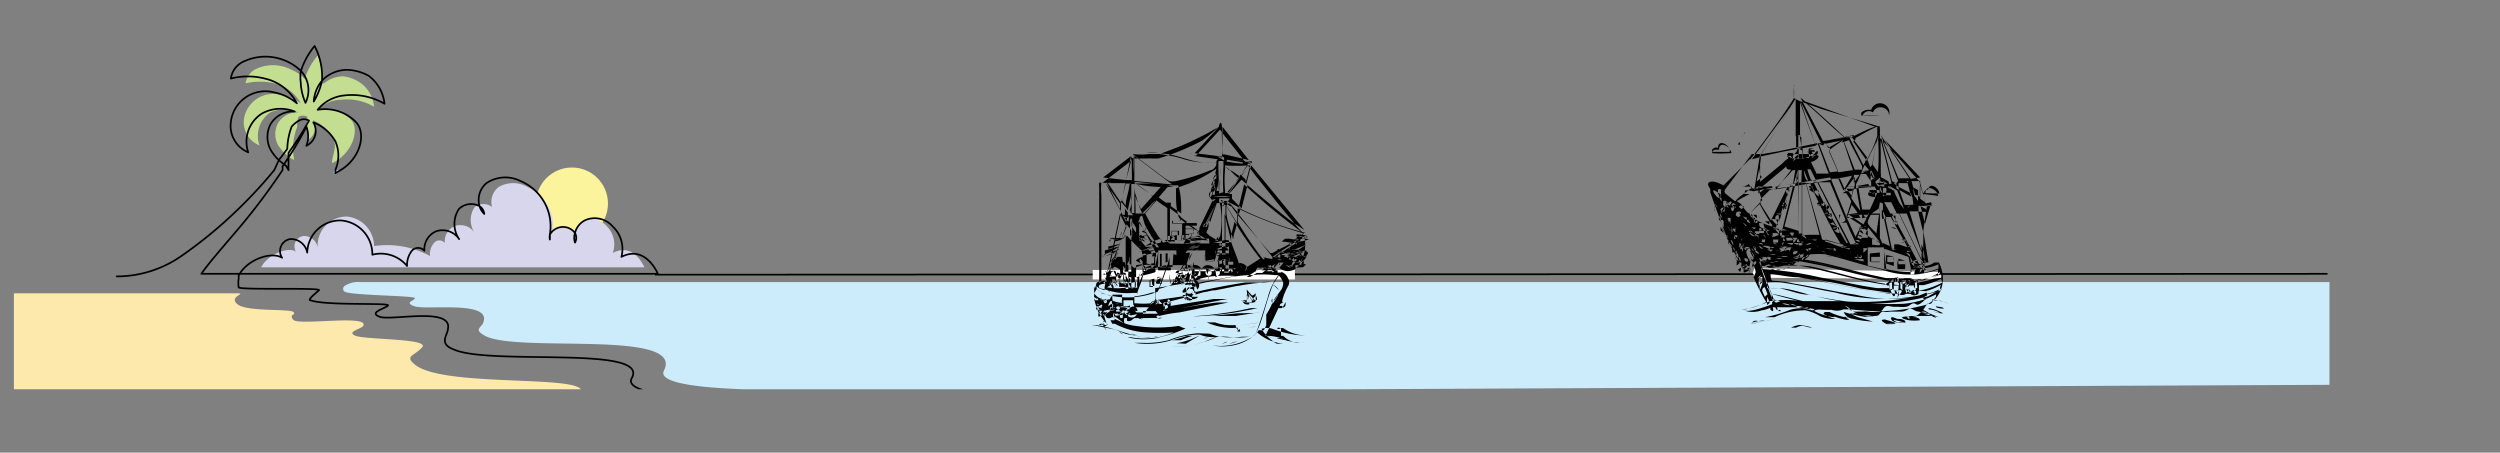 <svg xmlns="http://www.w3.org/2000/svg" xmlns:xlink="http://www.w3.org/1999/xlink" viewBox="0 0 57.61 10.43"><rect x="0" y="0" width="57.61" height="10.43" fill="#808080" stroke="none"/><defs><style>.cls-1,.cls-7{fill:none;}.cls-2{clip-path:url(#clip-path);}.cls-3{fill:#fbf49c;}.cls-4{fill:#a3def9;}.cls-5{fill:#c4de91;}.cls-6{fill:#d7d6ec;}.cls-7{stroke:#010101;stroke-linecap:round;stroke-linejoin:round;stroke-width:0.04px;}.cls-8{fill:#ccecfc;}.cls-9{fill:#fee9ac;}.cls-10{fill:#fff;}</style><clipPath id="clip-path" transform="translate(0.32 -0.08)"><rect class="cls-1" width="53.36" height="9.05"/></clipPath></defs><g id="Layer_2" data-name="Layer 2"><g id="Layer_1-2" data-name="Layer 1"><g class="cls-2"><rect class="cls-1" x="1.3" y="0.08" width="26.08" height="10.43" transform="translate(29 10.51) rotate(-180)"/><circle class="cls-3" cx="13.18" cy="4.69" r="0.83"/><path class="cls-4" d="M7.37,4.07,7.53,4H7.39S7.38,4,7.37,4.07Z" transform="translate(0.32 -0.08)"/><path class="cls-5" d="M5.3,2.84a.68.68,0,0,1,.86-.57,1,1,0,0,1,.45.19A.93.93,0,0,0,6,2a1.47,1.47,0,0,0-.66,0,.44.44,0,0,1,.2-.31.91.91,0,0,1,.86,0,.82.82,0,0,1,.3.21A1.58,1.58,0,0,1,7,1.36,1.49,1.49,0,0,1,7.1,2L7.15,2a.67.67,0,0,1,.45-.16A.88.88,0,0,1,8,2a.76.76,0,0,1,.3.54,1.24,1.24,0,0,0-.78-.16A.77.77,0,0,0,7,2.61a.83.83,0,0,1,.77.23c.22.24,0,.81-.44,1,0-.18.15-.41,0-.62a.94.94,0,0,0-.44-.37.32.32,0,0,1-.13.46.55.55,0,0,0,0-.31.48.48,0,0,1,0-.17V2.77a.21.21,0,0,0-.2,0A.45.45,0,0,0,6.53,3a1.35,1.35,0,0,0-.07.77,1,1,0,0,1-.38-.36.54.54,0,0,1,0-.48.51.51,0,0,1,.47-.26.8.8,0,0,0-.64,0,.65.65,0,0,0-.25.76A.57.57,0,0,1,5.3,2.84Z" transform="translate(0.32 -0.08)"/><path class="cls-6" d="M5.7,6.24h8.83s-.24-.59-.73-.33a.59.59,0,0,0-.13-.61.46.46,0,0,0-.51-.14.35.35,0,0,0-.23.27.29.29,0,0,0-.23-.12.3.3,0,0,0-.28.15,1,1,0,0,0-.58-1.07.67.67,0,0,0-.67,0,.43.43,0,0,0-.15.46.33.33,0,0,0-.4,0,.53.53,0,0,0,0,.6.39.39,0,0,0-.46-.16.38.38,0,0,0-.23.39.16.16,0,0,0-.25,0,.39.39,0,0,0-.09.3,2.08,2.08,0,0,0-1.29-.23.69.69,0,0,0-.63-.68A.67.67,0,0,0,7,5.78a.32.32,0,0,0-.34-.26.24.24,0,0,0-.16.36C6.35,5.76,5.86,5.92,5.7,6.24Z" transform="translate(0.32 -0.08)"/><path class="cls-7" d="M17.5,9.45a18.85,18.85,0,0,1-3-.38c-.22-.07-.33-.16-.26-.28.42-.76-3.29-.28-4.11-.66C9.78,8,10,7.79,10,7.67c.13-.53-1.3-.19-1.57-.29s.13-.19.19-.26S7.18,7.13,6.84,7c-.09,0,.11-.16.19-.23s-1.85,0-1.85-.07a.64.64,0,0,1,0-.2l0-.07c.2-.38.76-.56,1-.41a.28.28,0,0,1,.18-.43.38.38,0,0,1,.4.31.76.76,0,0,1,.77-.74.78.78,0,0,1,.73.79.78.78,0,0,1,.8.26.54.54,0,0,1,.11-.35.19.19,0,0,1,.29,0v0a.45.45,0,0,1,.27-.45.46.46,0,0,1,.53.18.62.62,0,0,1,0-.7.41.41,0,0,1,.47-.06.42.42,0,0,0,.11.18.25.25,0,0,0-.11-.18.51.51,0,0,1,.16-.53.78.78,0,0,1,.78-.05,1.13,1.13,0,0,1,.68,1.24h0a.36.36,0,0,0,0,.11.49.49,0,0,0,0-.11h0a.35.35,0,0,1,.32-.18.34.34,0,0,1,.26.14.35.35,0,0,0,0,.22.22.22,0,0,0,0-.22.44.44,0,0,1,.27-.31.55.55,0,0,1,.6.16A.71.71,0,0,1,14,6c.56-.29.84.39.84.39H4.32s0,0,0,0c.17-.25.5-.62.88-1.07A14.51,14.51,0,0,0,6.19,4a.41.41,0,0,0,0-.09.36.36,0,0,0,.07-.1A6.89,6.89,0,0,0,6.74,3a.61.61,0,0,1,0,.44A.38.38,0,0,0,6.9,2.9a1,1,0,0,1,.51.44.82.82,0,0,1,0,.65s0,0,0,.08L7.53,4c.46-.28.59-.84.36-1.1A1,1,0,0,0,7,2.61a.9.9,0,0,1,.61-.33,1.5,1.5,0,0,1,.93.19.92.92,0,0,0-.36-.64,1.1,1.1,0,0,0-.48-.14.81.81,0,0,0-.54.19l-.06.06a.84.84,0,0,0-.19.48,1.58,1.58,0,0,0,.19-.48,1.53,1.53,0,0,0-.17-.8,1.74,1.74,0,0,0-.32.59,1,1,0,0,0,0,.25,1.29,1.29,0,0,0,.11.47.66.66,0,0,0-.09-.72,1.18,1.18,0,0,0-1.38-.21A.51.51,0,0,0,5,1.89a1.59,1.59,0,0,1,.78,0,1.1,1.1,0,0,1,.74.57A1.14,1.14,0,0,0,6,2.21a.8.8,0,0,0-1,.68.66.66,0,0,0,.4.7.77.77,0,0,1,.31-.89.88.88,0,0,1,.76-.05.6.6,0,0,0-.56.3.64.64,0,0,0,0,.57,1,1,0,0,0,.23.28l.13.1L6.33,4a.77.77,0,0,1,0-.15,2,2,0,0,1,0-.25,7,7,0,0,0,.47-.74.22.22,0,0,0-.23,0A.6.6,0,0,0,6.4,3a1.59,1.59,0,0,0-.1.51c-.06.08-.12.17-.19.25L6,4a10.33,10.33,0,0,1-.78.85A10.26,10.26,0,0,1,3.83,6a2.62,2.62,0,0,1-1.46.45" transform="translate(0.32 -0.08)"/><polyline class="cls-7" points="15.11 6.33 15.61 6.33 53.62 6.31"/><path class="cls-8" d="M18.28,9.07c-1.06,0-3.53,0-3.3-.45.48-.95-3.29-.41-4.1-.79-.32-.16-.09-.2-.06-.33C11,7,9.51,7.23,9.24,7.14s0-.13,0-.19S7.76,6.89,7.62,6.8a.08.08,0,0,1,0-.13A.59.59,0,0,1,8,6.58H53.8a3.75,3.75,0,0,1,3.49,2.35l-31,.14Z" transform="translate(0.32 -0.08)"/><path class="cls-9" d="M-.32,6.84V9.29l13,0A.53.53,0,0,0,13,9.21c.67-.56-3.07-.15-3.76-.73-.25-.2,0-.2.17-.4s-1.29-.17-1.53-.26.13-.16.17-.23c.15-.27-1.49,0-1.61-.14s.08-.1,0-.18-1.08,0-1.29-.18.23-.25,0-.25Z" transform="translate(0.32 -0.08)"/></g><polygon class="cls-10" points="40.43 6.18 40.39 6.29 40.45 6.4 44.73 6.43 44.72 6.27 40.43 6.18"/><path d="M44,4.55v0a1.6,1.6,0,0,0,.05.21.14.14,0,0,0,.14,0c0,.09-.05.05-.11.08L44,5.4l.12.73h0s.2,0,.24,0a.84.84,0,0,1,.07.19.72.72,0,0,1-.16.66l-.06,0s0,.06,0,.08,0,0,0,0,0-.06.07-.06a1.09,1.09,0,0,1,.31.08s0,0,0,0l-.2-.07s-.14,0-.17,0,0,.06-.06.07,0,0-.07,0L44,7.22l.16.09.2.08L44,7.31h0l.06,0s.13,0,.17,0h-.06l-.34-.06s-.11-.07-.14-.06-.11.07-.19.07-.11,0-.15,0-.07,0-.11,0a.39.39,0,0,1-.16,0c-.06,0-.08.06-.12.09a.33.33,0,0,1-.2,0c-.07,0-.13,0-.21,0h0a.93.93,0,0,0,.41,0s0,0,0,0a1.12,1.12,0,0,1-.36,0s-.16-.07-.2-.05-.05,0-.09,0a.88.88,0,0,0,.22.1l.31.09a2.55,2.55,0,0,1-.67-.12s0,0,0,0l.13.08s-.06,0-.07,0a1.73,1.73,0,0,1-.44-.14l-.1,0s0,0,0,0l.05,0c.07,0,.16,0,.21.08s0,0,0,0a1.28,1.28,0,0,1-.51-.17.89.89,0,0,0-.51,0,3,3,0,0,1-.58.17h0l.22,0a1.68,1.68,0,0,1,.71-.16,1.07,1.07,0,0,1,.35.14.86.86,0,0,0,.35.06s0,0,0,0a.93.93,0,0,1-.25-.1s-.06,0,0-.06l.11,0a1.44,1.44,0,0,0,.49.14c-.06,0-.14-.07-.16-.14a3.37,3.37,0,0,0,.55.12l-.2-.07a1.36,1.36,0,0,1-.21-.1,1.55,1.55,0,0,0-.17-.13s0,0,0,.06-.19.05-.27,0-.12-.1-.19-.08-.12.08-.23.07-.11-.1-.24-.07-.16.09-.29,0-.08-.07-.17-.06-.7.3-.89.22c0,0,0,0,0,0a.61.61,0,0,0,.42,0c.13,0,.44-.19.56-.15s.06,0,.08.06.24-.05.36,0,.13.1.26.08.13-.08.19-.08.11.06.16.08a.39.39,0,0,0,.24,0c.05,0,0-.13.1-.08s.12.12.16.12.09,0,.13,0l.09,0a.37.37,0,0,1,.11,0,1,1,0,0,0,.25,0c.1,0,.09-.07.15-.11s.14,0,.21,0,.07,0,.11,0a.53.53,0,0,0,.15,0c.08,0,.13-.08.19-.08s.06.07.16,0,.1-.11.18-.1H44s0-.06.08-.07h0s0-.06,0-.08l-.2.08a6.19,6.19,0,0,1-1.77.12c-.31,0-.61,0-.92,0a2.49,2.49,0,0,0-.72,0,3.93,3.93,0,0,1-.58.19c-.06,0-.14,0-.18,0l.09,0a1.34,1.34,0,0,0,.58-.17s0,0,0,0a4.51,4.51,0,0,1-.39-.83s0,0,0,0l0,0a.27.27,0,0,1-.19-.08,2.33,2.33,0,0,1-.34-.62c-.13-.32-.24-.64-.37-1a.3.3,0,0,0,0-.08s-.11-.13,0-.16.25.06.31.08l0,0L40,3.75s0,0-.06,0l.08,0c.35-.47.71-.94,1-1.41a2.08,2.08,0,0,0,0-.25s0-.09,0-.07a.14.14,0,0,1,0,.07,2.08,2.08,0,0,0,0,.25s.09.05.11.06l.52.19L43,3s0,.21,0,.26c.31.31.6.65.91,1l0,0s0,0,0,0,0,0,0,0l.07.27,0,0a.08.08,0,0,1,.07,0l0,0c0-.2.22-.1.27,0s0,.06,0,.06ZM41.12,3.18V2.05s0-.06,0-.06,0,.08,0,.1l0,.6c0,.16,0,.32,0,.48Zm-.06,0s0,0,0,0l0-.83-.83,1.34.84-.18V3.22S41.05,3.21,41.06,3.2Zm1.13.07s0,0,0,0a.6.6,0,0,0-.08-.08c-.25-.24-.52-.48-.77-.7l-.17-.14.52,1Zm-1,0v.25l.33-.06-.36-1h0v.78s0,0,0,0ZM42.89,3l-1.66-.6c.27.23.52.47.78.7l.16.14,0,0a1.1,1.1,0,0,0,.18,0C42.56,3.14,42.72,3.05,42.89,3Zm-1.23.41-.49-1,.34,1h0S41.62,3.37,41.66,3.38Zm-1.45.3.63-1a1,1,0,0,0,.08-.14l-.87,1.18ZM43,3a.08.08,0,0,0-.07,0,3.84,3.84,0,0,0-.35.18l-.14.08s0,.08-.06.07l.33.47s0-.06,0-.06a2.66,2.66,0,0,0,.23-.53c0-.05,0-.15,0-.2S43,3,43,3Zm0,0h0v.12l0,.25s0-.08,0-.11,0,0,0,0Zm-1.81.19s-.06,0-.07,0v.29h.07A2.35,2.35,0,0,0,41.15,3.2Zm1.22,0-.69.14s0,0,0,0l.64-.12A.09.09,0,0,1,42.37,3.25Zm1.27,1-.66-1,.41,1Zm-.71-1c-.06.22-.1.45-.14.68l.13.18s0,0,0,0a6.43,6.43,0,0,0,0-.76Zm-.61.06h-.06v0l.32.64s.09-.17.08-.19Zm1.06,1-.39-1,.25,1S43.35,4.3,43.38,4.3Zm-1.26-.94.26.68h0l.17,0s0-.06,0-.08c-.09-.2-.21-.39-.3-.6C42.23,3.33,42.14,3.36,42.12,3.36Zm1.11,1-.25-1a2.09,2.09,0,0,0,0,.25c0,.08,0,.17,0,.25s0,.21,0,.26l0,0a.28.28,0,0,1,0,.09l.18.1S43.21,4.34,43.23,4.32Zm-1.12-1-.31.22v.07l.2.45h0l.34-.05Zm1.78.86-.81-.86.59.89Zm-1.83-.85-.34.07a.93.93,0,0,0,.05.1s0,0,0,0Zm.72.56.11-.55-.21.42A.57.57,0,0,0,42.78,3.93Zm-1.09-.5s0,0,0,0-.11,0-.15,0a.1.1,0,0,1,0,0S41.66,3.43,41.69,3.43Zm-.18,0-1.33.28c.45-.06.9-.15,1.34-.24Zm.19,0-.15,0s0,0,0,0l.26.67h0c0-.18,0-.37,0-.55Zm-.24.2a.33.33,0,0,0-.1,0h.1s0,0,0,0-.05,0-.06,0,0,.06.06.07c.2,0,0,.16-.09.16l.13.27.28,0-.25-.68-.35.07s0,.21,0,.25h.15s0,0,0,0a.48.48,0,0,1,0-.12s0,0,0-.06h.12s0,0,0,0l0,0Zm-.37-.08v.23s.08,0,.08,0V3.55Zm.24,0s.12,0,.11,0S41.32,3.54,41.33,3.59Zm-.47.15a.4.4,0,0,1,.11,0s0,0,0,0h-.1s0,0,0,0H41s0,0,0,0,.12-.08.1-.16l-.86.15,0,.63.52-.43s.07-.08.12-.1,0,0,0,0h0v0Zm.47-.11h.11a0,0,0,0,0,0,0S41.33,3.59,41.33,3.63Zm-.25.16V3.64a.29.29,0,0,0-.12.15Zm.25-.11h.13s-.11,0-.12,0A0,0,0,0,0,41.33,3.68Zm.67.44-.19-.44,0,.46Zm-1.15-.4H41s0,0,0,0S40.85,3.69,40.85,3.72Zm.61,0h-.12s0,0,0,0S41.46,3.75,41.46,3.71Zm-1.26,0-.19,0-.62.82a.08.08,0,0,0,0,.08l.22.18.06,0A3.36,3.36,0,0,1,40,4.55s-.08,0-.11,0,0,0,0-.06.2,0,.21,0Zm.75,0h-.06s0,0,0,0S41,3.78,41,3.74Zm.39,0h.11v0s-.09,0-.11,0Zm-1.12,0s0,0,0,0c0,.21-.06.42-.1.63v0s.12-.08.12-.11C40.23,4.15,40.22,4,40.22,3.78Zm1.15,0-.24,0c-.09,0-.22,0-.29,0s.06.1.12.1a1,1,0,0,0,.24,0l.16-.05s.19,0,.17-.1S41.41,3.79,41.37,3.79ZM42.75,4s0,0,0,0l-.1-.12a1,1,0,0,0-.08.2S42.74,4,42.75,4Zm.21.13s0,0,0,0a1.85,1.85,0,0,1,0-.24v.27Zm-2-.14c-.05,0-.11,0-.12-.07l-.54.45s0,.05,0,.07l.31,0Zm.49.25.08,0-.13-.26s0,0-.07,0A1.57,1.57,0,0,0,41.41,4.22ZM41.05,4H41a.23.23,0,0,0-.07.07l-.29.31v0l.36-.07Zm.3.25L41.25,4s0,0,0,0,0,.15.06.23ZM41.11,4s0,0,0,0l-.09.3s.06,0,.06,0A1.77,1.77,0,0,0,41.11,4Zm.09,0h-.08v.29h.07Zm1.58,0s0,0,0,0a.94.94,0,0,1,0,.09s-.05,0,0,0a.61.61,0,0,0,.1.14Zm0,.25a.43.43,0,0,0,.1-.09L42.8,4ZM42.75,4l-.94.16s0,0,0,0l.76-.13h.13S42.75,4,42.75,4Zm-1.49.25,0-.17v.17Zm1.54.14V4.27l-.12-.18h0l-.12,0s-.09.21-.11.23l0,.1Zm-1.72-.11c.07,0,0-.12,0-.17Zm1.45-.17-.13,0,0,.18ZM43,4.2s0-.09,0-.08S43,4.19,43,4.2Zm-.64-.07-.32.06.12.28Zm-.18.35a.55.55,0,0,0,.17,0,.29.29,0,0,0,.07-.12s0-.14,0-.2ZM43,4.36a1.37,1.37,0,0,0,0-.19h0l-.11.1.07.11Zm-1.16-.19-1.22.21s-.06,0,0,.06l1.28-.22ZM43,4.36h0V4.27A.1.1,0,0,0,43,4.19,1,1,0,0,0,43,4.36Zm-.79.13s-.12-.28-.13-.29-.18,0-.21,0l.36.88,0,0,.11-.36a1.22,1.22,0,0,0-.12-.19s-.07,0-.08,0Zm.11,1.22h.14s0,0,0,0c-.08-.16-.16-.33-.23-.5,0,0-.13,0-.14,0s.09,0,.12-.06l-.36-.87-.27,0ZM43.9,4.25v0a1.25,1.25,0,0,1-.19,0s0,0,0,0Zm-.73.07a.26.26,0,0,0-.11-.07A.41.41,0,0,0,43.17,4.32Zm0,0L43,4.25l0,.09Zm.76-.07-.2,0h0l.08.32s.08,0,.11.06h0c0-.06,0-.15,0-.21Zm-.27,0a1.66,1.66,0,0,1-.22,0s0,0,0,0l.17,0S43.65,4.3,43.64,4.27Zm-1.4,1.42-.71-1.4s-.06,0-.08,0A14.79,14.79,0,0,0,42.24,5.69ZM43,4.28s0,0,0,0v0h0Zm-.17.1,0-.08v.08Zm.89.23-.08-.31-.26,0,0,.12ZM41.39,4.3l-.09,0,.37,1.3.43.11-.21-.37c-.15-.29-.3-.58-.43-.88Zm2,0a0,0,0,0,0,0,0l-.27,0s0,0,0,0Zm.65.44-.11-.45,0,.37Zm-2.75-.45h-.08l0,1.2h0a.75.75,0,0,0,.16,0l.14,0s.07,0,.1,0Zm-.09,0h-.07v.31c0,.12,0,.24,0,.36s0,.34,0,.5l.07,0Zm2.23.1,0-.09h-.11Zm-2.31-.09s-.06,0-.06,0l-.26,1,.33.1Zm.35,0s0,0,0,0,0,0,.06,0Zm1.63,0s0,0,0,0a.56.56,0,0,0-.17,0s0,0,0,0S43,4.38,43.1,4.38ZM41,4.36l-.07,0c-.1.33-.22.65-.34,1,0,0,.13,0,.15.06Zm3.37.18c0-.12-.22-.28-.26-.09a.2.2,0,0,1,.15,0h0a.22.22,0,0,0-.16,0s0,0,0,0,0,0,0,0-.08,0-.08.08Zm-4.17-.17-.1.07h.1S40.24,4.38,40.24,4.37Zm2.2.07V4.37l0,.08Zm1.16.46-.16-.43-.17-.1s-.1,0-.08,0h.05s0,0,0,0,0,0,0,0,0,0,0,0,0,0,.07.07.06,0,.06,0,0,0,0,.06l.12.26Zm-2.69-.51a3.2,3.2,0,0,0-.41.07l-.21.21s0,.08,0,.1.16.26.24.39Zm2,0s-.09,0-.07,0Zm.28.17a.19.19,0,0,1,0-.08s0,0,0,0,0-.07,0-.07,0,0-.08,0v.2Zm0-.19s-.05,0,0,0S43.18,4.4,43.17,4.39Zm-2.64,0s0,0,0,0a2.25,2.25,0,0,0-.36.06.24.24,0,0,0-.08.06l.43-.08S40.51,4.41,40.53,4.4Zm2.27,0-.33,0s0,0,0,0l.28-.05S42.8,4.43,42.8,4.4Zm.22,0H43s0,.07,0,.08a.23.23,0,0,0,.07.1Zm-1.56,0h0s0,0-.06,0S41.46,4.46,41.46,4.46Zm1.49,0h0l0,.07s0,0,0,0Zm0,.18s0-.06,0-.07a.93.93,0,0,0-.05-.1s-.1,0-.1,0,0,0,0,0a2.7,2.7,0,0,0-.28,0l.09.53,0,0s.16,0,.18,0l.13-.29s-.19,0-.17-.08.09,0,.13-.05h-.07V4.52h.08s0,0,0,0h-.06s0,0,0,0h0s.07,0,.08,0a.49.49,0,0,1,0,.12Zm.3-.17s0,0-.06,0h0S43.25,4.45,43.25,4.43Zm-.8,0a1,1,0,0,1-.23,0s0,0,0,0l.23,0Zm-2,0-.23,0s0,.13,0,.16Zm-.39,0s-.2,0-.21,0,0,0,0,0a.28.28,0,0,0,.15-.06S40.08,4.48,40.08,4.47Zm.84,0h0S40.92,4.53,40.92,4.48Zm2.83.15-.29-.15.15.42a1.62,1.62,0,0,0,.2,0A1.4,1.4,0,0,0,43.75,4.63Zm-2.25-.1s0,0,0,0,0,0-.07,0S41.49,4.53,41.5,4.53Zm1,0-.06,0-.06.21a3.21,3.21,0,0,0,.21.3Zm-2.23,0a.85.85,0,0,0-.22,0c-.1.09-.24.17-.33.27s0,0,0,0l.12.08S39.93,5,40,5h0l.29-.31S40.22,4.54,40.23,4.51Zm2.15,0-.15,0h0l.12.16Zm-3.05.13s-.15-.11-.17-.09S39.26,4.68,39.33,4.64Zm3.52-.09h-.07s0,0,0,0S42.85,4.57,42.85,4.55Zm.15,0s0,0,0,0S43,4.61,43,4.6Zm-1.41,0s0,0-.07,0S41.55,4.6,41.59,4.6Zm1.49.11h0l.17,0s0,0,0-.06h0a1.1,1.1,0,0,1-.18,0s0,0,0,0Zm.18-.12,0,0C43.36,4.62,43.32,4.58,43.26,4.59Zm-2.38,0s-.07,0-.06,0S40.89,4.64,40.88,4.61Zm2.11,0-.23,0s0,0,0,.06a1.17,1.17,0,0,0,.26,0s.07,0,.07,0S43,4.61,43,4.61Zm-3.63,0s0,0,0,0,0,0,0,0S39.39,4.63,39.36,4.63Zm2.25,0s0,0-.06,0,0,0,.08,0Zm-2.27,0,0,0s.06.06.09,0S39.35,4.64,39.34,4.65Zm4.54,0-.11-.06s0,.22.06.23h0S43.87,4.72,43.88,4.7Zm-4.53,0s-.06-.06-.08,0S39.34,4.73,39.35,4.72ZM43.24,5l.15,0h0l-.13-.26-.16,0Zm-2.38-.28s-.07,0-.07,0S40.86,4.73,40.86,4.68Zm-1.36.07s-.06-.07-.07-.07S39.49,4.74,39.5,4.75Zm2.14,0s0,0-.07,0S41.64,4.7,41.64,4.7Zm-1.12.6,0-.12a4.85,4.85,0,0,1-.29-.49L40,5c0,.07.06.1.11.13A1.84,1.84,0,0,0,40.52,5.3Zm-1.13-.58s.07.08.1,0S39.42,4.68,39.39,4.72Zm2.26,0h-.06c0,.06,0,0,.08,0A.14.14,0,0,1,41.65,4.71Zm2.4.08-.16-.08,0,.15.19,0Zm-4.6,0s-.06-.06-.11,0,.06.06.07.07S39.46,4.79,39.45,4.78Zm1.39,0s-.06,0-.06,0S40.84,4.75,40.84,4.73Zm2.13,0s0,0,0,0L42.81,5,43,5A2.24,2.24,0,0,0,43,4.74Zm.08,0a1,1,0,0,0,0,.23s.09,0,.1,0,0,0,0,0a2.09,2.09,0,0,0-.1-.21Zm-3.87.07a.1.1,0,0,0,0-.07A.16.16,0,0,0,39.18,4.81ZM43,4.74V5s.07,0,.07,0,0-.22,0-.23Zm-3.38.07a.15.15,0,0,0-.06,0s0,0,0,0S39.57,4.81,39.6,4.81Zm2.62.29a2,2,0,0,0,.31,0,1.56,1.56,0,0,0-.2-.3Zm-1.39-.35s-.07,0-.07,0S40.83,4.81,40.83,4.75Zm.85,0s0,0-.07,0S41.66,4.77,41.68,4.78Zm-2.2,0,0,0s.07.07.08,0S39.5,4.76,39.48,4.78Zm2.23,0s-.05,0-.08,0S41.67,4.83,41.71,4.83Zm-2.28,0s.1.1.11.05a.2.2,0,0,0-.07-.06Zm1.38,0s-.06,0-.07,0S40.81,4.83,40.81,4.81Zm-1.57.11-.08-.11.05.09Zm.26,0a.31.31,0,0,0-.09-.07l.06.07Zm4.69-.06s-.31.06-.36,0,0,0,0,0a2.46,2.46,0,0,0,.33-.06S44.19,4.83,44.19,4.83Zm-3.39,0s-.07,0-.08,0S40.8,4.9,40.8,4.83Zm.92,0h-.07s0,0,.06,0S41.73,4.86,41.72,4.84Zm-2.06,0s-.07,0-.08,0,.05.05.06.05S39.67,4.88,39.66,4.87Zm0,0s-.06-.08-.1,0S39.6,5,39.63,4.92Zm2.11,0a.11.11,0,0,0-.08,0l0,0,.08,0S41.74,4.87,41.74,4.87Zm2.08,0a1.37,1.37,0,0,0-.19,0s0,0,0,0l.19,0S43.82,4.89,43.82,4.89Zm-4,.05s-.08-.08-.12,0l.09.07S39.78,5,39.77,4.94Zm1-.05s-.07,0-.07,0S40.77,4.92,40.78,4.89Zm3.3,0-.24,0,.11.44Zm-4.59,0s.06.1.1.06S39.51,4.88,39.49,4.9Zm-.16.1,0-.07a0,0,0,0,0,0,0S39.32,5,39.33,5Zm1.44-.08c-.05,0-.09,0-.09,0S40.77,5,40.77,4.92Zm1,0s-.05,0-.08,0v0S41.76,4.93,41.77,4.94Zm1.83,0-.16,0s0,0,0,0l.14,0S43.61,4.92,43.6,4.92ZM44,6c0-.19,0-.38,0-.56l-.12-.49-.2,0Zm-4.74-1s0,0,0,0A.28.28,0,0,0,39.3,5a0,0,0,0,0,0,0Zm.39,0s0,0,0,0l.07.07s0,0,0,0Zm.25.07s0,0,0,0a.13.13,0,0,0-.07,0ZM41.8,5c0-.05-.07,0-.1,0S41.75,5,41.8,5Zm1.63,0s0,0,0,0a1.15,1.15,0,0,0-.16,0C43.27,5,43.38,5,43.43,5ZM39.76,5s.08,0,.09,0,0,0,0,0L39.79,5S39.76,5,39.76,5Zm3.86,0-.17,0L44,6.14s.06,0,.06,0A.59.59,0,0,0,44,6Zm-4,0s.06.07.07.08,0,0,0,0L39.6,5Zm1.17,0s-.08,0-.08,0h.07S40.75,5,40.75,5Zm2.46,0,0,0-.37,0s0,0,0,0ZM44,6.17,43.44,5h0l-.16,0,.62,1.16ZM39.91,5l.06,0s0,0,0,0S39.88,5,39.91,5Zm1.9,0h0Zm-2,.06S39.76,5,39.75,5s0,0,0,0l.07,0A.08.08,0,0,0,39.84,5.06Zm.9-.06h-.09v0S40.74,5.06,40.74,5ZM40,5.08,39.9,5l0,0s.08.05.09.06S40,5.08,40,5.08Zm1.87,0s-.1,0-.1,0S41.79,5.06,41.84,5.05Zm1.38,0-.13,0,.16.75a.28.28,0,0,0,.13,0s0,0,0,0h-.08s0,0,0,0V5.71s0,0,0,0,.1,0,.1,0h0a.1.1,0,0,1,0,0s0,0,0,0l0,0v0s0,0,0,0l.21.07Zm-3.84.13S39.33,5,39.32,5s0,0,0,0l0,.07S39.37,5.16,39.38,5.15ZM42.75,5l-.14,0s0,0,0,0l.12,0S42.75,5.06,42.75,5Zm.32.66,0-.66H43v.56S43.05,5.68,43.07,5.7Zm.16.09L43.07,5c0,.18,0,.35,0,.53v0s0,.11,0,.15Zm-3.56-.72s.08.11.12,0-.07-.07-.09-.06S39.68,5.08,39.67,5.07Zm3.31,0-.19,0s-.07.13-.07.17a.08.08,0,0,0,0,0c0,.08.14.18.2.26l0,0Zm-3.69,0s0,0,0,.06,0,.08.06.06S39.3,5.08,39.29,5.06Zm.78.07s0-.06,0-.07,0,0,0,0S40.06,5.12,40.07,5.13Zm.65-.07h-.07s0,0,0,0S40.71,5.1,40.72,5.06Zm1.13,0s-.06,0-.09,0S41.83,5.08,41.85,5.08Zm1.44,0h0s0,0,0,0Zm-3.36.06a.22.22,0,0,0-.08,0l0,0,.08.06S39.94,5.13,39.93,5.13Zm2.62-.06s-.32,0-.36,0,0,0,0,0l.35-.05Zm.18,0h-.11s0,0,0,0,.06.09.07.08Zm-2.67,0-.07,0s0,0,0,0l.08,0S40.07,5.14,40.06,5.14Zm.65,0c-.06,0-.1,0-.12.06S40.7,5.16,40.71,5.09Zm1.18,0c0-.07-.06,0-.11,0S41.84,5.13,41.89,5.14Zm.7,0s0,0,0,0,0,0,0,0a1.87,1.87,0,0,0-.3,0l.33.22.09-.17S42.6,5.11,42.59,5.11Zm-3.12,0h0l.06,0Zm.69,0-.08,0s.07.07.08.08S40.16,5.16,40.16,5.15Zm1.9,0s.13,0,.12,0-.06,0-.08,0S42.06,5.13,42.06,5.16Zm-2.3,0s.09.06.09.06l0,0s-.08-.06-.08-.06Zm3.56,0s0,0,0,0,0,0,0,0Zm-3.38,0s0,0,0,0,.09.1.11,0S40,5.14,39.94,5.15Zm1.86,0s.1,0,.1,0,0,0,0,0Zm-2.39,0h0s0,.09,0,.1l0,0s0-.09-.05-.11Zm.75,0-.08,0,0,0,.09.06Zm.53,0s-.09,0-.11,0h.09S40.69,5.17,40.69,5.15Zm1.75.51.13-.27-.36-.23Zm-2.26-.49s.06.06.08.07,0,0,0,0Zm-.43,0s.07.09.08.09v0Zm2.18,0,0,0s-.08,0-.08,0l0,0Zm-2.57,0h0l.08.12s0,0,0,0l-.06-.09Zm1.32,0h-.11v0a0,0,0,0,0,0,0h.1S40.67,5.19,40.68,5.19Zm2.68,0s0,0-.06,0S43.34,5.2,43.36,5.21Zm-3.46,0,0,0,.1.07s0,0,0,0Zm-.5.13a.37.37,0,0,0-.07-.12A.47.47,0,0,0,39.4,5.33Zm.16-.08s0,0-.05,0S39.53,5.26,39.56,5.25Zm.56,0-.07,0,0,0a.2.2,0,0,0,.09.06S40.13,5.27,40.12,5.26Zm.05,0s0,0,0,0l.08,0a.11.11,0,0,0,0,0Zm.2.08s-.08-.07-.08-.07v0Zm1.47,0s.11,0,.11,0S41.86,5.24,41.84,5.24Zm-1.19,0h-.09s0,0,0,0h.1Zm2.75,0s0,0-.07,0S43.37,5.26,43.4,5.26Zm-3.47.1s0,0,0,0a.31.31,0,0,0-.09-.07v0l.07.08Zm2-.06c0-.08-.07,0-.12,0s0,0,0,0S42,5.29,42,5.3Zm-1.62,0s0,0,0,0-.08,0-.09,0,0,0,0,.05S40.34,5.36,40.35,5.35Zm.3-.09h-.11s0,0,0,0S40.65,5.31,40.65,5.26Zm-1.11,0a.15.15,0,0,0,.05.07S39.57,5.27,39.54,5.27Zm.46,0c-.06.05,0,.07.06.1s0,0,0,0Zm.23.05s-.08,0-.09-.05,0,0,0,.05.08.06.09,0S40.23,5.33,40.23,5.32Zm.27,0-.11,0s.08.06.1.07ZM43,5.66v0l-.27-.34-.06.15a.71.71,0,0,0,.14.1h0v0ZM39.56,5.4a.83.83,0,0,0-.08-.12s0,0,0,0a.92.92,0,0,0,.05.08S39.55,5.41,39.56,5.4Zm3.13-.1s-.06,0-.06,0S42.68,5.32,42.69,5.3Zm.72,0s0,0,0,0,0,0,.07,0S43.42,5.3,43.41,5.3Zm-2.79,0v0s-.06,0-.09,0,0,0,0,0Zm1.27,0v0s.09,0,.09,0h-.1Zm-2.43,0s0,0,0,0l.06.1h0l0,0S39.48,5.32,39.46,5.31Zm1,.1s0,0,0,0-.1-.05-.1-.05,0,.05,0,.06Zm-.42,0-.07,0,0,0s.07.06.09.06S40.05,5.39,40,5.38Zm.27,0s0,0,0-.06l-.09,0,0,.06Zm.3-.08-.09,0s0,0,0,0h0S40.63,5.37,40.61,5.35Zm1.41,0s0,0,0,0l-.09,0C41.92,5.42,42,5.38,42,5.37Zm-2,0c.06,0,.08.08.12,0l-.09,0Zm-.67,0s.06.12.07.12,0,0,0,0a.39.39,0,0,0-.06-.11Zm.22,0h0l0,0s0,0,0,0S39.62,5.39,39.62,5.38Zm3,0s-.06,0-.06,0S42.66,5.39,42.66,5.35Zm-2,0-.08,0v0l.08,0S40.7,5.39,40.7,5.39Zm2.68,0s.07,0,.07,0S43.4,5.36,43.38,5.36Zm-3.77.07s0,0,0,0A0,0,0,0,0,39.61,5.43Zm.85,0s-.1,0-.11,0,0,0,0,.06l.11,0Zm-1,0,0-.09S39.41,5.49,39.43,5.47ZM42,5.39h0S42,5.41,42,5.39Zm-1.89.06s-.08,0-.09-.06,0,.05,0,.06l.08.06s0,0,0,0S40.15,5.46,40.15,5.45Zm.12,0,0,0-.09,0s0,0,0,0Zm.32-.1s-.11,0-.09,0l.08,0A.23.23,0,0,0,40.59,5.39Zm.12,0h0a0,0,0,0,0,0,0s-.06,0-.06,0A0,0,0,0,0,40.71,5.42Zm-1,0s0,0-.05,0S39.69,5.46,39.67,5.42Zm1,0v0l-.09,0v0S40.67,5.48,40.68,5.47Zm-1.09,0a.07.07,0,0,0,0-.06S39.57,5.45,39.59,5.47Zm.15,0,0,0s0,0,0,0l0,0A0,0,0,0,0,39.74,5.44Zm2.33,0c0-.07-.08,0-.12,0S42,5.46,42.07,5.45Zm1.42,0s-.07,0-.07,0,0,0,0,0Zm-2.92,0s-.06,0-.08,0,0,0,0,0Zm.34,0-.12,0v0Zm-.15,0,0,0a.11.11,0,0,0,0,.05l.06,0S40.77,5.45,40.76,5.45Zm-1.17.13s0,0,0,0l-.06-.09s0,0,0,0,0,0,0,0Zm0-.14s0,.06,0,.06S39.63,5.44,39.62,5.44Zm.8,0-.11,0s0,0,0,.06l.1,0S40.41,5.5,40.42,5.49Zm2.1.22h.24l0-.16-.15-.1Zm-2.8-.2a.07.07,0,0,0,0-.06l0,0Zm.84,0h-.08v0h.08Zm-.3.11s0,0,0-.06l-.1,0s0,0,0,.06Zm.64-.08s-.14-.07-.12,0l.09,0Zm1.72,0s-.07,0-.07,0S42.62,5.49,42.62,5.46Zm-2.48.06-.11,0s0,0,0,0a.27.27,0,0,0,.08.07A.23.23,0,0,0,40.14,5.52Zm.53,0-.1,0s0,0,0,.06.08,0,.1,0S40.68,5.49,40.67,5.49Zm1.42,0s0,0,0,0-.1,0-.08,0Zm-2.54.13,0,0a.36.36,0,0,0-.07-.1h0Zm4-.13h0s0,0,0,0,.06,0,.09,0Zm-3.72,0s-.06,0,0,0Zm-.31.12a.25.25,0,0,0,0-.11l0,0A.52.52,0,0,0,39.48,5.62Zm0-.13s0,0,0,0a.24.24,0,0,0,.07.12s0,0,0,0A.39.39,0,0,1,39.47,5.49Zm1.27,0-.05,0v.06S40.73,5.54,40.74,5.51Zm.27,0s-.08,0-.1,0,0,0,0,0S41,5.58,41,5.51Zm1.09,0-.11,0s0,0,0,0l.1,0Zm-2.39.06s0,0-.05,0S39.7,5.56,39.71,5.55Zm1,0v0l0,0Zm.1,0-.09,0v.05h.07Zm.15,0s.1,0,.1,0-.07,0-.08,0S41,5.55,41,5.56Zm1.58,0h-.07S42.59,5.56,42.59,5.52Zm-2.21,0-.1,0s0,0,0,0l.07,0S40.39,5.57,40.38,5.56Zm.1,0c0-.06-.06,0,0,0S40.48,5.57,40.48,5.56Zm.06,0s0,0,0,0S40.54,5.58,40.54,5.53Zm-.81,0s0,0,0,0l0,0S39.74,5.52,39.73,5.53Zm.41,0s.09,0,.1.07,0-.05,0-.06l-.11-.06A.43.43,0,0,1,40.14,5.58Zm.52,0s-.08,0-.11,0,0,0,0,0,.09,0,.11,0Zm2.89,0h-.08s.06,0,.09,0Zm-3.87,0,0,0,0,.08S39.69,5.59,39.68,5.59Zm.15,0s0,0,0,0S39.83,5.61,39.83,5.6Zm1,0s.1,0,.13,0a.29.29,0,0,0-.11,0S40.86,5.58,40.85,5.58Zm.3,0s.06,0,.06,0S41.16,5.55,41.15,5.54Zm1,0s-.07,0-.09,0,0,0,0,0,0,0,0,0Zm-.83,0s-.06,0-.07,0v0S41.32,5.6,41.31,5.57ZM43,5.73V5.68l-.18-.12,0,.16Zm-3.37-.17a0,0,0,0,1,0,0l.06.09S39.65,5.6,39.62,5.56Zm.14,0s0,0,0,0S39.76,5.63,39.76,5.58Zm.94,0h0s0,.07,0,.07h0Zm.39,0c-.05,0-.1,0-.12,0S41.08,5.64,41.09,5.58Zm-.33,0h0l0,.07h.06Zm.57,0h.09s0,0,0,0S41.34,5.55,41.33,5.6Zm.82,0h-.1s0,0,0,0,.09,0,.13,0Zm.42,0s-.08,0-.08,0S42.57,5.61,42.57,5.58Zm-2.75,0,0,0S39.79,5.63,39.82,5.62Zm1,0h0v.07C40.81,5.66,40.81,5.63,40.82,5.59Zm.32,0s0-.06,0,0S41.14,5.62,41.14,5.62Zm-1.4,0s0-.05,0-.05S39.74,5.65,39.74,5.65Zm1.21,0s-.09,0-.11,0,0,.05,0,.06.1,0,.11,0A.21.21,0,0,1,41,5.61Zm.34,0h0v0S41.28,5.63,41.29,5.6Zm-1.66.13c0-.05,0-.08,0-.13l0,0Zm.72-.09-.08,0s0,0,0,.06l.07,0S40.36,5.65,40.35,5.64Zm.11,0s0,0,0,0a0,0,0,0,0,0,0s0,0,0,0A.09.09,0,0,0,40.46,5.63Zm.83,0h.12v0S41.3,5.58,41.29,5.63Zm2.3,0s-.06,0-.09,0S43.56,5.63,43.59,5.63Zm-2.94,0-.12,0s0,.06,0,.07l.11,0Zm.41,0H41a.21.21,0,0,1,0,.06C41,5.67,41,5.7,41.06,5.62Zm.48,0s-.09,0-.11,0S41.52,5.64,41.54,5.61Zm-.41,0h-.05l0,.06h.08S41.14,5.64,41.13,5.63Zm-1.52.12s0-.1-.06-.11h0a.67.67,0,0,0,.06.12Zm.19-.07s0-.06,0,0S39.79,5.69,39.8,5.68Zm1.43,0s-.07,0-.07,0S41.25,5.7,41.23,5.64Zm-1.71,0h0s0,.13.07.11A1,1,0,0,1,39.52,5.64Zm1.87,0h-.11s0,0,0,0h.11S41.39,5.65,41.39,5.64Zm.11,0h0s-.09,0-.12,0Zm.18,0s0-.07,0-.05,0,0,0,.05Zm.47.13s0-.06,0-.06l-.42-.12,0,.06Zm0-.17s-.07,0-.1,0,0,0,0,0h.12Zm.35,0s-.08,0-.08,0S42.54,5.68,42.54,5.64Zm-3,.1a.13.13,0,0,0,0-.1A.23.23,0,0,0,39.52,5.74Zm1.23-.08h-.08s0,0,0,0,.08,0,.09,0S40.75,5.66,40.75,5.66ZM43,5.7l0-.06S43,5.69,43,5.7Zm.56-.06h0S43.62,5.65,43.6,5.64Zm-3.72.06v0l0,0S39.86,5.72,39.88,5.7Zm.6,0s-.07,0-.1,0,0,0,0,0Zm-.75.05a.07.07,0,0,0,0-.07A.1.1,0,0,0,39.73,5.73Zm4.34.41c0-.15,0-.3-.07-.45s0,0,0,0l0,.48S44.05,6.15,44.07,6.14Zm-3.28-.48h0v.06S40.79,5.67,40.79,5.66Zm.13,0s-.1,0-.11,0,0,0,0,0,.08,0,.11,0A.17.17,0,0,1,40.92,5.68Zm.63,0s-.08,0-.08,0S41.54,5.68,41.55,5.66Zm.66,0-.12,0s0,0,0,0,0,0,0,0,.09,0,.12,0Zm-1.9,0-.07,0v0S40.3,5.73,40.31,5.71Zm3.22,0a.14.14,0,0,0,0,0l.07,0S43.55,5.67,43.53,5.67Zm-3.73,0,0,0s0,0,0,.06S39.81,5.71,39.8,5.7Zm.67,0s0,0-.07,0,0,0-.06,0Zm2.93,0s0,0-.07,0,0,0,0,0Zm-2.78,0-.12,0v0h.08S40.62,5.73,40.62,5.71Zm.41,0c-.06,0-.1,0-.12,0S41,5.76,41,5.69Zm.39,0a.2.2,0,0,0-.09.05S41.41,5.71,41.42,5.68Zm-.28,0s-.09,0-.09,0,0,0,0,0S41.11,5.75,41.14,5.7Zm.2,0h-.1v0s.06,0,.08,0l0,0S41.34,5.69,41.34,5.7Zm-1.61.09a.13.13,0,0,0,0-.09l0,0S39.72,5.8,39.73,5.79Zm1.49-.09h-.07C41.13,5.79,41.24,5.71,41.22,5.7Zm.46,0s-.06,0,0,0S41.71,5.74,41.68,5.71Zm.83,0h-.08S42.51,5.73,42.51,5.7Zm.55,0s0,0-.06,0v0Zm-3.19,0s0,0,0,0S39.86,5.76,39.87,5.75Zm2.3.09-.47-.13,0,0c.15,0,.3.1.45.13S42.17,5.84,42.17,5.84Zm1.47-.13h-.09s.05,0,.07,0S43.64,5.73,43.64,5.71ZM40,5.77s0,0-.05,0v0Zm3.45,0s-.08,0-.08,0Zm-1.72,0s0,0,0,0-.07,0-.07,0Zm1.07,0h-.38s-.1,0-.1,0l0,0h.45Zm-3.1,0s0,0,0,0a.28.28,0,0,0,.06.09S39.66,5.73,39.65,5.73Zm2.6,0s-.09,0-.13,0Zm-1.37,0s-.06,0-.09,0,0,0,0,0S40.87,5.77,40.88,5.74Zm2.19,0-.23,0s-.08,0-.08,0l.27,0S43.07,5.78,43.07,5.76Zm.59,0c0-.06-.06,0-.09,0S43.63,5.76,43.66,5.77Zm-3.37,0c.05,0,.09.08.14,0A.31.31,0,0,0,40.29,5.75Zm.3,0c-.05,0-.09,0-.15,0S40.56,5.83,40.59,5.75Zm.15,0h-.11s0,0,0,0S40.74,5.8,40.74,5.75Zm-1,0c.06,0,0-.08,0,0S39.76,5.78,39.76,5.8Zm1.23,0h-.07l0,0S41,5.79,41,5.75Zm.37,0s-.06,0-.06,0A0,0,0,0,0,41.36,5.75Zm.59.09v0s-.22-.07-.23-.06,0,0,0,0ZM39.6,5.76a.54.54,0,0,0,.06.11,0,0,0,0,0,0,0s0-.09-.06-.09Zm.65,0h-.07s0,0,0,0S40.25,5.77,40.25,5.75Zm2,0h-.14c0,.08.1,0,.16,0Zm1.13,0s-.1,0-.08,0Zm-3.54,0s0,0-.06,0,0,0,0,.05S39.86,5.78,39.86,5.78Zm.24,0s.06.07.06.07l0,0S40.12,5.75,40.1,5.76Zm.12,0,.09.06,0,0-.09-.06S40.24,5.79,40.22,5.79Zm.35,0s.08,0,.09,0l.05,0-.09,0s0,0,0,0S40.56,5.8,40.57,5.81Zm.32,0s-.12,0-.15,0S40.84,5.84,40.89,5.78Zm.19,0s-.09,0-.06,0h0Zm.4,0s-.06,0,0,0S41.49,5.78,41.48,5.76Zm.09,0s0,0,0,0S41.56,5.79,41.57,5.76ZM43.7,6s0-.07-.05-.08l-.56-.18a.07.07,0,0,1-.06,0l-.26,0h-.48s0,0,0,0a5.42,5.42,0,0,1,.57,0,1,1,0,0,0,.17,0l0,0a0,0,0,0,0,0,0l.1,0a4,4,0,0,0,.45.15Zm-2.56-.25s-.06,0-.07,0,0,0,0,0h.06S41.14,5.77,41.14,5.77Zm.54,0s-.1,0-.11,0l.1,0ZM39.6,5.9s0-.05,0-.06l0-.07a.37.37,0,0,0,.05.11S39.59,5.91,39.6,5.9Zm0-.13s0,0,0,0l0,.1s0,0,0,0A.93.93,0,0,1,39.59,5.77Zm.36,0s-.08,0-.08,0S39.94,5.83,40,5.79Zm.19.06s0-.08-.07-.08h0S40.1,5.86,40.14,5.85Zm.4,0s-.07,0-.09,0,0,0-.06,0l.09.05A.15.15,0,0,0,40.54,5.81Zm.67,0s-.05,0-.05,0,.07,0,.09,0Zm2.47,0s0,0-.07,0,0,0,0,0ZM41,5.81l-.1,0s-.06,0,0,0l.08,0Zm-.91.05a.15.15,0,0,0-.05-.06h0S40.07,5.88,40.1,5.86Zm1.61-.07s0,0,0,0h0S41.72,5.8,41.71,5.79Zm-1.94.09s0-.09,0-.09,0,.06,0,.07S39.75,5.88,39.77,5.88Zm1.55-.09s0,0,0,0S41.31,5.82,41.32,5.79ZM40,5.8a.11.11,0,0,0-.08.09.75.75,0,0,0,.07.18.16.16,0,0,1,.1-.08Zm.83,0-.09,0-.06,0C40.73,5.88,40.77,5.89,40.82,5.83Zm1.13,0-.23,0,0,0,.2.05S42,5.86,42,5.85Zm1.75,0s-.06,0-.1,0v0Zm-2.29,0s0,0-.07,0h0C41.38,5.87,41.39,5.85,41.41,5.81Zm.12,0h0S41.53,5.86,41.53,5.81Zm.14,0-.11,0s0,0,0,0l.13,0S41.66,5.85,41.67,5.84Zm.63,0s0,0,0,0h-.11S42.26,5.82,42.3,5.83Zm-2.46,0s0,0,0-.07S39.8,5.86,39.84,5.88Zm.08,0-.06,0S39.91,5.87,39.92,5.83Zm.37,0-.08-.06,0,0s0,.06.06.07S40.28,5.87,40.29,5.87Zm.81,0c-.07,0-.08,0-.13,0s0,0,0,0l.07,0Zm1.6,0h-.38s0,0,0,0h.09l.2,0s0,.1,0,.1,0,0,0,0A1.21,1.21,0,0,0,42.7,5.83Zm-2.24,0s-.08,0-.08,0l-.06,0s.06,0,.08,0S40.47,5.87,40.46,5.86Zm.17,0-.08,0,0,0,.08,0,0,0S40.64,5.86,40.63,5.85Zm1.55.06s0,0,0,0L42,5.82s0,0,0,0Zm-2.45-.08s0,0,0,0l0,.07A.16.16,0,0,0,39.73,5.83Zm3.35,0c-.13,0-.25,0-.37,0V6.2l.43.1Zm-2,0c.05,0,.08,0,.11,0S41.08,5.86,41.05,5.88Zm.41,0s-.05,0,0,0S41.47,5.84,41.46,5.83Zm-.54,0-.09,0s-.07,0-.06.06,0,0,.07,0S40.89,5.87,40.92,5.87Zm1.41,0s-.06,0-.1,0ZM40.11,6A.26.26,0,0,0,40,5.85l.06.13Zm1.63-.08s0-.05-.06-.05S41.71,5.88,41.74,5.9Zm-1.84,0s0,0,0,0S39.89,5.9,39.9,5.89Zm.32,0s-.07-.09-.09-.06S40.2,5.94,40.22,5.92Zm1-.07-.05,0s.06,0,.09,0Zm.45.07v0l-.15,0s0,0,0,0Zm.65,0s-.1,0-.1,0v0s.08,0,.09,0S42.32,5.88,42.31,5.87ZM43.66,6l-.56-.19c0,.15,0,.31,0,.46a2.65,2.65,0,0,0,.63.08Zm-2.31-.18h0l-.06,0S41.35,5.9,41.35,5.86Zm.83.06L42,5.86v0l.22,0A0,0,0,0,0,42.18,5.92ZM39.7,5.86c-.06,0,0,.08,0,.12S39.7,5.9,39.7,5.86Zm.1,0s0,.07,0,.07,0,0,0,0Zm.27,0s.07.1.08.1v0Zm.67,0-.09,0s0,0-.06,0a.25.25,0,0,0,.09,0S40.76,5.9,40.74,5.89Zm1.2,0-.2-.06s0,0,0,0a.65.65,0,0,0,.19,0Zm1.78,0h-.1c0,.06.07,0,.12,0Zm-3.47,0,.07,0,.06,0-.07,0Zm.31,0s-.07,0-.08,0l-.07,0c.05,0,.06,0,.11,0Zm.45,0s0,0-.07,0l-.07,0h0c.07,0,.08,0,.14,0S41,5.9,41,5.88Zm1.35,0,0,0,.19.06s0,0,0,0A.78.78,0,0,0,42.36,5.88Zm-2.46,0h0s0,.05,0,.06,0,0,0,0l0,0Zm1.2,0H41L41,5.94A.12.12,0,0,0,41.1,5.9ZM39.71,6V6l-.06-.09h0l.06.11Zm1.54.06c.52.07,1,.23,1.53.35l.37.08s.09,0,.11,0l.06,0a.12.12,0,0,1,.1,0l0,0a.38.38,0,0,0,.15,0s0,0,.1,0,.1.06.12.06l.16,0a1.3,1.3,0,0,0,.39-.14s0-.08,0-.12a1.87,1.87,0,0,1-1.3,0c-.44-.1-.87-.25-1.31-.35a1.71,1.71,0,0,0-.3,0c-.05,0-.05,0-.08.06a.44.44,0,0,0-.11.09A0,0,0,0,0,41.25,6.07Zm.51-.13s-.06,0-.09,0S41.73,5.93,41.76,5.94Zm-2,0s0,.1,0,0Zm-.1.13s0-.1,0-.11,0,0,0,0l0,.1S39.67,6,39.68,6Zm1.47-.11S41.08,6,41,6A.07.07,0,0,0,41.15,5.92Zm.14.06s.09,0,.08-.07Zm2.46-.07h0Zm-3.1,0-.08,0s-.06,0-.09,0h0a.19.19,0,0,0,.15,0Zm.59,0s-.09,0-.1.07A.08.08,0,0,0,41.24,5.92Zm.69.06s0,0,0,0a.75.75,0,0,0-.16,0v0Zm.56,0-.11,0s0,0,0,0l.1,0S42.5,6,42.49,5.94Zm-1.73,0h0l0,0h0S40.76,5.94,40.76,5.93Zm.14,0a.16.16,0,0,0-.16,0l.08,0Zm1.27,0-.22,0V6l.22,0ZM40.44,6s-.06,0-.09,0S40.41,6,40.44,6Zm1.82,0-.07,0S42.25,6,42.26,6Zm.38,0s0-.07,0,0S42.63,6,42.64,6Zm1.13,0s-.05,0-.09,0S43.73,6,43.77,6Zm-2.47,0s0,0-.06,0S41.3,6,41.3,5.94ZM39.85,6s0,0,0,0S39.83,6,39.85,6ZM41,6h-.07l-.08,0,.08,0L41,6S41,6,41,6Zm1.59,0c0-.06-.05,0-.08-.06S42.55,6,42.59,6ZM39.86,6s0,.06,0,0S39.87,6,39.86,6Zm.84,0a.08.08,0,0,0-.07,0s0,0,0,0h.09a.08.08,0,0,0-.07,0Zm1.24,0a1.46,1.46,0,0,0,.2,0s0,0,0,0L42,6S41.94,6,41.94,6Zm.42,0s-.08,0-.06,0S42.38,6,42.36,6ZM39.79,6s0-.09,0,0Zm.73,0s-.07,0-.12,0l.06,0Zm-.17,0s-.05,0-.08,0A.06.06,0,0,0,40.35,6Zm.73,0H41L41,6a.1.1,0,0,0,.12,0S41.08,6,41.08,6Zm1.19,0-.09,0V6l.08,0S42.27,6,42.27,6Zm.14,0s0,0,0,0S42.39,6,42.41,6Zm.24,0s0,0,0,0V6Zm1.13,0s-.06,0-.07,0,0,0,0,0h.08Zm-1.3,0-.07,0S42.49,6.07,42.48,6ZM39.82,6s0,.06,0,0S39.83,6,39.82,6Zm.41,0s0,0-.06,0S40.21,6,40.23,6Zm0,0s0,0-.05,0S40.26,6,40.27,6Zm.34,0-.06,0s-.06,0-.08,0l.08,0Zm.54,0s0,0,0,0l-.06,0A.12.12,0,0,0,41.15,6Zm0,0a.07.07,0,0,0,.08,0l-.06,0Zm-1.37,0s0-.12-.05-.07S39.77,6.1,39.77,6.09ZM40.08,6S40,6,40,6.06s0,0,0,.05v0s.09-.06.09-.07Zm.82,0s-.09,0-.12,0l.1,0Zm.37,0s-.06,0-.07.06S41.28,6,41.27,6Zm1.31,0-.09,0V6S42.58,6.07,42.58,6Zm1.23,0s-.07,0-.11,0S43.76,6,43.81,6Zm-3.64,0s0,0,0,0l0,0s0,0,0,0Zm2.18,0h-.06s0,0,0,0l.07,0Zm-1.82,0s-.07,0-.11,0,0,0,0,0l.05,0Zm.2,0s0,0-.08,0l.05,0Zm1.53,0s-.08,0-.09,0V6s.07,0,.08,0Zm-1.78,0L40.4,6h0s0,0,0,0S40.42,6.09,40.48,6.07ZM41,6s-.07,0-.1,0,.05,0,.07,0Zm1.47,0-.1,0s0,0,0,0l.1,0S42.47,6.06,42.47,6.05Zm.18,0s-.08,0-.06,0,0,0,.06,0Zm1.14.17L43.7,6s0,0,0,0,0,.13.06.19S43.76,6.21,43.79,6.21Zm-4-.08s0-.1-.06-.1,0,0,0,0S39.74,6.14,39.75,6.13Zm.09-.06s0,0,0,0,0,.07,0,.09S39.85,6.08,39.84,6.07Zm.53,0s-.06-.07-.11,0,.05.06.07.06S40.39,6.1,40.37,6.09Zm.36,0-.1,0h-.06s0,0,0,0a.14.14,0,0,0,.14,0Zm.13,0s-.09,0-.14,0l.07,0Zm-.94.07c0-.05,0-.06-.06-.07S39.89,6.1,39.92,6.11Zm.19,0,0,0c-.06,0-.11.07-.08.14a.32.32,0,0,1,.08-.09Zm.84,0c-.05,0-.09,0-.13,0h.06Zm1.39,0s-.09,0-.07,0l.07,0Zm.35,0h0S42.7,6.1,42.69,6.05Zm1.13,0h0Zm-3.51.06a.11.11,0,0,0-.09-.06S40.26,6.12,40.31,6.11Zm.78-.06H41s0,0,0,0S41.07,6.09,41.09,6.05Zm-.44,0c-.06,0-.09,0-.15,0l.09,0Zm.51,0h0l0,0h0Zm1.48,0a.9.9,0,0,0-.16,0v0l.15,0S42.65,6.1,42.64,6.09ZM40,6.12s0-.06,0,0S40,6.11,40,6.12Zm.65,1.1-.45-1.15s0,0,0,0c.13.38.26.76.41,1.14Zm1.85-1.13-.1,0s0,0,0,0,0,0,0,0,.09,0,.09,0S42.46,6.1,42.47,6.09Zm1.37,0c0-.06-.06,0-.1,0S43.8,6.1,43.84,6.1Zm-4.11.05a.16.16,0,0,0-.06-.08A.1.1,0,0,0,39.73,6.15ZM41,6.09H41l-.07,0H41Zm2.21.43c-.68-.11-1.32-.34-2-.44l0,0c.57.09,1.12.26,1.68.38l.32.06S43.25,6.54,43.25,6.52Zm-2.69-.4c-.05,0-.07,0-.13,0l.08,0Zm-.73,0v0s-.05-.07-.06-.06S39.82,6.16,39.83,6.17Zm1-.06-.09,0H40.7s0,0,0,0l.08,0Zm-.65.29a1.82,1.82,0,0,0-.1-.31S40,6.16,40,6.2s0,0,0,.06a1.45,1.45,0,0,1,.09.22s0,0,0,0l0,0Zm-.3-.22s0,0,0-.08S39.87,6.17,39.91,6.18Zm2.78-.08s0,0-.07,0-.12,0-.14,0,0,0,0,0l.22.06Zm.5.57c-.58-.09-1.14-.28-1.71-.4A2.87,2.87,0,0,0,41,6.2s0,0,0,0l-.07,0s-.07,0-.09,0l-.05,0a.5.5,0,0,1-.32,0,.81.81,0,0,1-.18-.1s0-.06-.07-.07l.08.25a8.11,8.11,0,0,1,1.31.19c.45.08.89.19,1.33.25l.28,0s0,0,0-.07S43.19,6.7,43.19,6.67Zm-2.7-.52c-.05,0-.08-.06-.14,0l.08,0Zm-.52,0s0,0,0,0l0,0S40,6.18,40,6.18Zm.79,0s-.09,0-.13,0a.11.11,0,0,0,.11,0Zm.38,0a.12.12,0,0,0-.08,0h0S41.14,6.13,41.14,6.11Zm2.09.44c-.5-.08-1-.23-1.49-.34l-.51-.1a.19.19,0,0,0-.15.08c.71.11,1.39.36,2.11.46h0S43.21,6.57,43.23,6.55Zm.53-.42h.09v0Zm-2.8,0h-.07l-.07,0a.19.19,0,0,0,.13,0S41,6.14,41,6.13Zm-.56,0a.1.1,0,0,0-.11,0A.1.1,0,0,0,40.4,6.17Zm-.63,0s0,.08,0,.08S39.79,6.13,39.77,6.13Zm.9,0-.07,0-.07,0a.13.13,0,0,0,.12,0Zm3.21,0c0-.06-.06,0-.11,0S43.84,6.16,43.88,6.17Zm-3,0-.09,0h0a.14.14,0,0,0,.11,0Zm.16,0s0,0,0,0l0,0S41,6.18,41,6.15Zm3.06.09a.4.4,0,0,0,.22-.08s-.2,0-.23,0Zm-4.36-.08s0,0,0,0,0,.06,0,.06,0,0,0,0Zm.14.08s0,0,0-.08S39.88,6.21,39.88,6.24Zm.7,0-.07,0s0,0-.06,0A.13.13,0,0,0,40.58,6.2Zm3.49,0c-.07,0,0,0,0,.09h.06Zm-4.15,0s0,0,0,.06S40,6.18,39.92,6.17Zm.84,0-.06,0-.07,0,.07,0ZM44,6.25s0-.09-.07-.07S43.93,6.27,44,6.25Zm0-.08h0s0,.09.05.08A.25.25,0,0,1,44,6.17Zm-3.52,0-.06,0s0,0-.06,0a.1.1,0,0,0,.11,0S40.5,6.22,40.49,6.21Zm.45,0h0l-.06,0A.11.11,0,0,0,40.94,6.18Zm3.42.08,0-.08a1,1,0,0,1-.33.09l0,.1A1.42,1.42,0,0,0,44.36,6.26Zm-.47-.06s-.06,0-.1,0S43.86,6.19,43.89,6.2ZM40,6.24s0,0,0,0S40,6.24,40,6.24Zm.66,0s-.07,0-.08,0l-.06,0s0,0,0,0a.17.17,0,0,0,.1,0S40.68,6.23,40.68,6.22Zm-.8.06s0,0-.05-.08S39.87,6.29,39.88,6.28Zm1-.06h-.06l-.07,0h.07Zm3.07,0c0-.07-.07,0-.11,0S43.87,6.24,43.92,6.25Zm-.11,0c0-.06,0,0-.07,0ZM40,6.25l-.05,0s0,.06,0,.07S40,6.25,40,6.25Zm.61,0s-.06,0-.11,0h0S40.56,6.27,40.57,6.25Zm.32,0a.13.13,0,0,0-.08,0h.07S40.9,6.25,40.89,6.23ZM40,6.29s0,0-.06,0S40,6.29,40,6.29Zm.73,0h-.12A.11.11,0,0,0,40.76,6.25Zm-1,0s0,0,0,0l.05.06S39.81,6.25,39.8,6.25Zm.85,0a.13.13,0,0,0-.09,0,.1.1,0,0,0,.07,0Zm.17,0h0l0,0S40.8,6.3,40.82,6.27Zm3.17,0h0s0,.06,0,.07,0,0,0,0S44,6.27,44,6.26Zm-4,0-.05,0s0,.06,0,.07S40,6.31,40,6.3Zm3.88,0h-.09a.61.61,0,0,0,0,.12,1.83,1.83,0,0,0,.21,0h-.13A.42.42,0,0,1,43.83,6.27ZM40,6.34s0,0-.05-.06S40,6.32,40,6.34Zm3.92-.06s-.07,0-.08,0,0,0,0,0H44Zm-3.25,0h0s-.06,0-.07,0Zm-.81,0s0,0,0,.06S39.88,6.31,39.88,6.32Zm.13.07s0,0,0-.07S40,6.38,40,6.39Zm4,0h-.1s.08,0,.11,0Zm-3.9,0h0v0h0Zm3.16.48h0l-.68-.1a18,18,0,0,0-2.22-.37s.06,0,.09,0a8,8,0,0,1,.84.11A19.23,19.23,0,0,0,43.23,6.85Zm.6-.29a0,0,0,0,0,0,0,1.76,1.76,0,0,0,.45-.12s.1,0,.08-.07A1.26,1.26,0,0,1,43.83,6.56Zm-3.6-.12s0,0,0,0-.07.08-.08.1l.07-.06Zm4.17.22-.12.06a1.25,1.25,0,0,1-.25.09.62.62,0,0,0-.16,0s0,0,0,.06a.15.15,0,0,1-.19,0l0,0s-.08,0-.1,0l0,0a.14.14,0,0,1-.17,0s0,0-.05,0c-.77-.05-1.51-.26-2.26-.38-.21,0-.43-.06-.64-.07,0,0,0,.15.05.15a2.42,2.42,0,0,1,.47.06c.48.08.95.19,1.43.26a3.49,3.49,0,0,0,2-.11C44.38,6.74,44.38,6.72,44.4,6.66Zm0-.16s0,0,0-.06,0,0-.06,0l-.28.1a1.52,1.52,0,0,0-.21,0h0a.21.21,0,0,1,0,.07,1.66,1.66,0,0,0,.37-.09Zm-4.13.1v0a.56.56,0,0,0,0-.12s-.07,0-.08.06,0,.1,0,.14l0,0Zm3.1,0c.08,0,.06-.12,0-.11A.14.14,0,0,1,43.38,6.6Zm-.05,0c.06,0,0-.1,0-.1h0s0,0,0,0A.13.13,0,0,1,43.33,6.6Zm.44-.07s-.06,0-.07,0,0,0,0,0,0,.1,0,0A0,0,0,0,0,43.77,6.53Zm-.08.08h0s0-.13-.09,0S43.69,6.61,43.69,6.61Zm.72-.09a1.82,1.82,0,0,1-.41.15h-.11s0,.11,0,.13a1.9,1.9,0,0,0,.54-.19S44.42,6.52,44.41,6.52Zm-1.18.08s.06,0,.07,0,0-.06,0-.07S43.24,6.56,43.23,6.6Zm.21-.07s0,.07,0,.08l0,0s0,0,0,0,0,0,0,0S43.45,6.53,43.44,6.53Zm.32.09s0,0,.06,0,0-.06,0-.09V6.6Zm-.16-.06h-.12v0S43.61,6.59,43.6,6.56Zm.06.09c.07-.08-.06-.14-.06,0S43.66,6.63,43.66,6.65Zm.7.12-.16.07a4.36,4.36,0,0,1-2.24,0c-.41-.07-.82-.17-1.23-.23a2,2,0,0,0-.34,0l0,.13.23,0c.31,0,.61.13.91.19a5.09,5.09,0,0,0,2.57,0l.18-.1S44.34,6.79,44.36,6.77Zm-.77-.18H43.5s0,0,0,.06,0,0,0,0h0S43.59,6.61,43.59,6.59Zm-3.3,0s-.07,0-.07.07,0,.09,0,.13l0,0,0,0S40.29,6.64,40.29,6.61Zm2.93,0a.25.25,0,0,0,0,.19c.08,0,.05,0,.05-.1s0-.06,0-.07S43.23,6.6,43.22,6.61Zm.21.08a.07.07,0,0,0-.11-.07s0,0,0,.06Zm.08.12s0-.19,0-.19l-.05,0s0,0,0,.06a.22.22,0,0,1,0,.08Zm.18-.18s0,0,0,0,.12,0,.12,0S43.71,6.6,43.69,6.63Zm.16,0-.06,0a.19.19,0,0,1,0,.13s0,0,.06,0A.31.31,0,0,0,43.85,6.62Zm-.19.16s0,0,0,0,0-.07,0-.07,0,0-.06,0,0,.14,0,.16Zm-.23-.09h-.12a0,0,0,0,0,0,0s0,.1,0,.11.09,0,.1,0A.22.22,0,0,0,43.43,6.69Zm.35,0h-.12c0,.07,0,.16.11.12S43.8,6.71,43.78,6.7Zm-.19.13a.25.25,0,0,0,0-.07s0-.07,0-.06a.68.68,0,0,1,0,.14Zm.7.07a2,2,0,0,1-.75.22,8.1,8.1,0,0,1-2.19-.21c-.23,0-.46-.11-.69-.15a1.46,1.46,0,0,0-.22,0,.69.69,0,0,0,.05.13h0a10.18,10.18,0,0,0,2.18.39A4.12,4.12,0,0,0,44,7.12a.46.46,0,0,0,.29-.2Zm-3.89,0-.06-.16s-.07,0-.06.09l.06.13,0,0Zm2.94,0s0-.12-.05-.12l-.06,0S43.29,6.94,43.34,6.9Zm.33-.11s-.06,0-.07,0,.08.12.11.06S43.68,6.83,43.67,6.79Zm.39,0-.17,0s0,0,0,0h.07Zm-.63.13s.08-.07.06-.1-.08,0-.13,0,0,0,0,0S43.43,6.88,43.43,6.92Zm.36,0s.08-.09,0-.11,0,0-.09,0,0,0,0,0A.09.09,0,0,1,43.79,6.91Zm-.38,0s0-.1,0-.09a.06.06,0,0,1,0,.08S43.39,6.94,43.41,6.93Zm.36,0s0-.09,0-.08a.08.08,0,0,1,0,.08S43.75,6.94,43.77,6.92Zm-1.46.32a6.72,6.72,0,0,1-1-.16c-.27-.06-.54-.14-.81-.19a.61.61,0,0,0,0,.12l.51.13a3.33,3.33,0,0,0,.53.11,4.14,4.14,0,0,0,.61,0h.11ZM40.4,7.11l.06-.05a.59.59,0,0,0-.06-.14s0,0,0,.07S40.4,7.07,40.4,7.11Zm1.12.14-1-.22a.69.69,0,0,0,0,.13l.12,0,.7,0h.09Zm-1,0c.05,0,0-.1,0-.15S40.46,7.17,40.48,7.22Zm.21,0s-.07,0-.07,0S40.66,7.22,40.69,7.22Zm-.18,0s0,.08,0,0Zm3.75.15c-.09,0-.2-.13-.29-.14s-.12.11-.21.1a0,0,0,0,0,0,0l.16,0s0,0,0,0,.24,0,.28,0Z" transform="translate(0.32 -0.08)"/><path d="M43.21,2.74H43a3.09,3.09,0,0,1-.43,0s0,0,0-.06a.23.23,0,0,1,.15-.07s.08,0,.08,0v0A.21.21,0,0,1,43.21,2.74Zm0,0c0-.21-.3-.26-.37-.07a.16.16,0,0,0-.24.07Z" transform="translate(0.32 -0.08)"/><path d="M39.27,3.49c0-.17.17-.13.25,0s.07.12,0,.12a2.41,2.41,0,0,1-.38,0s0,0,0,0a.15.15,0,0,1,0-.09C39.21,3.46,39.23,3.48,39.27,3.49Zm-.13.09h.4s0,0,0-.05-.23-.23-.25,0a.22.22,0,0,1,.14,0s0,0,0,0a.29.29,0,0,0-.16,0l0,0s0,0-.07,0A.08.08,0,0,0,39.14,3.58Z" transform="translate(0.32 -0.08)"/><path d="M40.35,7.47s0,0,0,0a.46.46,0,0,1-.2,0s-.1,0-.08.06a2.27,2.27,0,0,0,.56-.13h0a3.18,3.18,0,0,1-.51.13s-.13,0-.09,0A.71.71,0,0,1,40.35,7.47Zm0,0h-.08l-.08,0h.08Z" transform="translate(0.32 -0.08)"/><path d="M43.51,7.39c.05,0,.1,0,.15,0s0,0,0,0,0,0,.06,0,.2,0,.2.07h0a1,1,0,0,1-.25,0S43.5,7.43,43.51,7.39Zm.36,0,0,0s-.2-.06-.21,0,0,0,0,0l.11,0Zm-.19,0a.23.23,0,0,0-.16,0l0,0h.1S43.68,7.44,43.68,7.43Z" transform="translate(0.32 -0.08)"/><path d="M43.48,7.52s-.2,0-.22-.09.12,0,.15,0,.18,0,.18.08v0Zm.09,0v0a1.25,1.25,0,0,0-.26-.07s0,0,0,0a.2.2,0,0,0,.11.06l.1,0Z" transform="translate(0.32 -0.08)"/><path d="M43.06,7.45a.11.11,0,0,1,.08,0s.22.06.22.08a.33.33,0,0,1-.24,0S43,7.46,43.06,7.45Zm.28.09-.05,0-.14,0s-.11,0-.12,0,.06,0,.1,0A.37.37,0,0,0,43.34,7.54Z" transform="translate(0.32 -0.08)"/><path d="M44.46,7.3s-.05,0-.05,0a.77.77,0,0,1-.28-.09c-.05-.06.11,0,.13,0A1.76,1.76,0,0,1,44.46,7.3Zm-.06,0a.54.54,0,0,0-.27-.09l0,0A.67.67,0,0,0,44.4,7.29Z" transform="translate(0.32 -0.08)"/><path d="M41.44,7.63h0c-.15,0-.2-.09-.37,0l-.12,0a.7.7,0,0,1,.19-.06A1.32,1.32,0,0,1,41.44,7.63Z" transform="translate(0.32 -0.08)"/><path d="M44.47,7.19s-.18,0-.18-.05l0,0S44.49,7.16,44.47,7.19Zm0,0,0,0-.12,0s0,0,0,0A.28.28,0,0,0,44.45,7.18Z" transform="translate(0.32 -0.08)"/><path d="M39.9,3.13s-.08.08-.06.1,0,0,0,0h0s0,0,0,0,0,0,0,0a.05.05,0,0,0,0,0l0,0a.08.08,0,0,1,.06-.08h0S39.86,3.13,39.9,3.13Z" transform="translate(0.32 -0.08)"/><path d="M39.79,3.36s0,0,0,0-.05,0,0,.05,0,0,0,0h-.06s0,0,0,0a0,0,0,0,1,0,0s0,0,0,0S39.75,3.34,39.79,3.36Z" transform="translate(0.32 -0.08)"/><path d="M41,3.61s0,.05,0,.06h-.12s0-.07,0-.07Zm0,.05s0,0-.05,0-.08,0,0,0Z" transform="translate(0.32 -0.08)"/><path d="M43.58,6.09a1.11,1.11,0,0,1,0,.19l-.17,0a.57.57,0,0,1,0-.19Zm0,0v0l-.14,0v0Zm0,0-.15-.05a.3.3,0,0,0,0,.13l.15,0Z" transform="translate(0.32 -0.08)"/><path d="M43.32,6l0,.21-.18-.06,0-.19A.74.74,0,0,1,43.32,6Zm0,0-.15,0a.08.08,0,0,0,0,0l.14,0S43.31,6,43.3,6Zm0,0-.15,0v.12l.16,0A.51.51,0,0,0,43.31,6.05Z" transform="translate(0.32 -0.08)"/><path d="M43,5.9l0,.21h-.23a1.37,1.37,0,0,1,0-.19ZM43,6s0,0,0,0h-.19s0,0,0,0Zm0,0h-.2v.12H43Z" transform="translate(0.32 -0.08)"/><rect class="cls-10" x="25.18" y="6.22" width="4.66" height="0.22"/><path d="M25.4,7.39l0,0v0h-.05s0,0-.05,0a.1.1,0,0,1-.13,0c0-.05,0,0-.05-.07l0,0s-.06,0-.08,0,0,0,.07,0,0-.08,0-.08a0,0,0,0,0,0,.06h0a2.76,2.76,0,0,0,.08.27h0a.08.08,0,0,1,0,0h0s0,0,0,0-.11.08-.08,0-.05,0-.07,0v0s-.06,0-.07,0l-.12,0h0c.2,0,.41.07.61.13a4,4,0,0,0,.76.18h.19a3.17,3.17,0,0,1-.68-.09c-.13,0-.25-.09-.38-.12l-.49-.1c-.07,0,0,0,.05,0h.09s.08-.07.08,0a.06.06,0,0,1,.07,0v0l.06,0A1.62,1.62,0,0,1,25,7.29,2.09,2.09,0,0,1,24.9,7a.44.44,0,0,1,0-.16.93.93,0,0,1,.05-.1s0,0,0-.07.06,0,.06,0v-2c0-.09,0-.18,0-.27a.41.41,0,0,1,0-.11s.06,0,.08,0l.65-.5s0-.12,0-.12,0,0,0,0,0,.05.06.06.25,0,.38,0a1.5,1.5,0,0,0,.2,0,5.33,5.33,0,0,0,1-.41A2.69,2.69,0,0,0,27.76,3s0-.07,0-.08,0,.07,0,.1c.19.27.41.52.61.79,0,0,.14,0,.12.06s-.07,0-.07,0c.16.22.33.43.5.64s.36.45.55.67a2.1,2.1,0,0,0,.24.27h0l-.05.06s.05,0,.07,0v0a.81.81,0,0,1-.17.74.3.3,0,0,1-.4,0l0,0v0a1.27,1.27,0,0,0,.1-.12l-.06,0,0,0s0,0,0,0,0,0-.05,0,0,0,0,0h0a1.06,1.06,0,0,0-.1.12l0,0s0,0-.05,0h0s-.05,0,0,.06.05,0,.07,0a.05.05,0,0,1,0,0l.05,0,0,.05s.06,0,.08,0l.09-.08h0s-.07.06-.07.07a.25.25,0,0,1,.13.12c.09.16,0,.19-.05.33a.69.69,0,0,0-.05.13s-.05.12,0,.13h0l0,0s0,0,0,0-.08,0-.08.07h.06s0,0,0,0,0,0,0,0,0,.08.07,0a.23.23,0,0,0,0-.09h0s0,0,0,0-.06.16-.1.14v0s0,0,0,0-.05,0-.06,0l-.3.64a1,1,0,0,1,.47.1,1.4,1.4,0,0,0,.45.06l-.2,0a.58.58,0,0,1-.31-.16s0,0,0,0,0,0-.05,0V7.64s-.07.05-.09,0,0,0,0,0a.08.08,0,0,1,.07,0v0l0,0s0,0,.07,0a.91.91,0,0,0,.56.17h.12l-.23,0a2.3,2.3,0,0,1-.69-.15.39.39,0,0,0-.26,0A1,1,0,0,0,29.1,8l.16,0a1.05,1.05,0,0,1-.61-.26,1,1,0,0,1-.56.3,1.24,1.24,0,0,1-.47,0s0,0,0,0a1.38,1.38,0,0,0,.95-.22s.09-.07.11-.13h0s0,0,.06,0,0,0,0,0,.05,0,.06,0a.45.45,0,0,0,.06-.12s0,0,0,0h0l0,0,0,0h0s0-.06,0-.07v0h0l0-.08s0-.08,0-.09v0h0A1.63,1.63,0,0,0,29,7.06l0,0a.08.08,0,0,1,0-.1s0,.11,0,.12.12-.16.13-.2-.05.09-.09.12.09-.14.14-.21l0,0,0,0s0,0,0,0a.29.29,0,0,0,.07-.2.44.44,0,0,0-.1-.16s-.12.18-.14.21a.29.29,0,0,1,.14.13s-.12-.13-.14-.12c-.11.27-.18.56-.27.83a1.81,1.81,0,0,1-.12.28c.11-.28.18-.53.27-.81a1.44,1.44,0,0,1,.25-.53s-.05,0-.08,0a2.48,2.48,0,0,0-.54,0c-.4,0-.82.12-1.21.2l-.16,0s0,.05,0,.06l.05,0s0,.06,0,.09v.06A11.12,11.12,0,0,1,29,6.57l0,0c-.44,0-.88.12-1.32.2-.13,0-.33.06-.45.1s0,0,0,0,0,0,0-.06v0c.38-.09.76-.16,1.14-.22L29,6.58a5.29,5.29,0,0,0-.8.09c-.23,0-.47.08-.7.13a1.67,1.67,0,0,0-.26.06,0,0,0,0,0,0,0h0c0-.1-.08-.12-.09,0s0,0,.05,0h-.05s0,0,0,.06,0,0,0,0a0,0,0,0,0,.08,0s-.05,0,0,0,0,0,.06,0a.16.16,0,0,1-.24,0l-.54.14a.28.28,0,0,1,0,.18c.41-.06.81-.14,1.22-.19l.21,0h.05s0,0,0,0l-1.13.23a2.92,2.92,0,0,0-.46.08s0,0,0,0,0,0,0,0a.07.07,0,0,0-.07,0c0,.06.07.07.11.05s-.06,0-.11,0a1.28,1.28,0,0,0-.19,0h-.17l0,0s0,0,0,0,0,0,0,0,0,.06.06,0l0,0a.11.11,0,0,1-.12,0l0,0h-.09s0,0-.08.06a.1.1,0,0,1-.09,0s0,0,0,0a0,0,0,0,1,0,0h0l0,0s0,0,0-.06l-.06,0a.29.29,0,0,0,0,.13l0,0s0,0,0,0Zm2.44-3.68c0-.13,0-.26,0-.39a2,2,0,0,1,0-.25s0-.23-.05-.14,0,.16,0,.21,0,.34,0,.49,0,.06,0,.07ZM27.77,3l-.3.17c-.22.11-.44.22-.67.31l-.37.14c.32,0,.61.16.93.2a1.15,1.15,0,0,0,.32,0c.06,0,0,0,.06-.07l-.57-.08,0,0,0,0s-.08,0-.11,0,0,0,0,0h.13s0,0,.05,0l.46-.5.1-.11S27.77,3,27.77,3Zm0,0-.56.61.58.07V3.12A.29.29,0,0,1,27.77,3Zm.69.77L27.85,3c0,.12,0,.24,0,.36s0,0,0,0a1.31,1.31,0,0,0,0,.28l.06,0s0,0,0,0Zm-2.66.47V3.64s0-.08,0,0a2,2,0,0,0,0,.42s0,0,0,.07v.16Zm.57-.65a1.24,1.24,0,0,0-.27,0l-.08,0c.1,0,.2,0,.3,0Zm1.34.23A1.94,1.94,0,0,1,27,3.76a3.06,3.06,0,0,0-.6-.13l-.23,0a1.7,1.7,0,0,1-.39,0s0,0,0,0l.65.49s.18.14.22.14.06,0,.09,0A4.35,4.35,0,0,0,27.58,4C27.63,4,27.71,3.92,27.71,3.85Zm-.58-.21H27s0,0,0,0l.12,0S27.14,3.64,27.13,3.64Zm.76.14c0-.08-.07-.07-.13-.06l-.61-.08s0,0,0,0l.56.07A.88.88,0,0,1,27.89,3.78Zm-1.2.58-.87-.66v.58Zm-1.06-.1.11-.55-.64.49h0Zm2.9-.43s0,0,0,0,.09,0,0,0-.08,0-.1,0l-.53-.07s0,0,0,0l.57.08,0,0S28.51,3.84,28.53,3.83Zm-2.9.43s.12,0,.13,0,0-.23,0-.34,0-.11,0-.16Zm2.24.28a5,5,0,0,1,0-.55.88.88,0,0,0,0-.17s0,0,0,0h-.1V3.9c0,.1,0,.2,0,.3a1.93,1.93,0,0,1,0,.34Zm.45-.69s0,0,0,0l-.37-.06h0s0,0,0,.05H28A1.82,1.82,0,0,0,28.32,3.85Zm-.56-.06s0,0,0,0a2.62,2.62,0,0,0,0,.28c0,.15,0,.3-.05.44h.06a2.44,2.44,0,0,1,0-.38c0-.09,0-.18,0-.26S27.76,3.83,27.76,3.79Zm.15.08h0c0,.05,0,.1,0,.15a2.57,2.57,0,0,0,0,.48v.06H28l.27-.38C28.16,4.1,28.08,4,28,4l-.1-.1a1.9,1.9,0,0,1,.22.2l.09.08.23-.29a3.33,3.33,0,0,1-.55,0S27.91,3.86,27.91,3.87Zm.48.43.11-.42s-.05,0-.06,0a0,0,0,0,1,0,0c-.05.09-.11.17-.17.26s0,0,0,0l.11.1Zm1.35,1.11L28.51,3.89l-.11.43c.35.3.69.59,1.05.87Zm-2-1.51s0,.07,0,.08S27.73,3.93,27.73,3.9Zm-.42,1.46,0,0h0l.3-.62s0,0,0,0a.31.31,0,0,0-.07-.09s0,0,0,0,0,0,0,0l.16-.65a3.6,3.6,0,0,1-.61.33l-.32.12s0,.06,0,.09c0,.2,0,.4.07.59l.15.12h.26v.06h-.16c.06,0,.14.08.2.13a1.83,1.83,0,0,1-.22-.13H27V5.6h.07V5.49H27V5.35h.18v.12s0,0-.05,0v.11h.09s.08-.18.1-.21Zm.49-.82V4.35a.56.56,0,0,0,0-.13l0-.28a1.38,1.38,0,0,1,0,.2c0,.1,0,.2,0,.3v.1Zm.15,0H28l.23-.34L28.4,4ZM27.72,4s0,0,0,.07S27.72,4,27.72,4Zm0,.07s-.05,0-.05.07S27.71,4.09,27.71,4.05Zm-.07.15c.05,0,.06,0,.06-.08S27.64,4.15,27.64,4.2Zm.07,0s0,0,0,0S27.71,4.21,27.71,4.2Zm0,0c-.05,0-.05,0-.06.07S27.68,4.25,27.68,4.2Zm.57.66.14-.54s-.12-.1-.14-.12L28,4.55s.06,0,.07,0,0,0,0,0l0,.06,0,.05Zm-2.63-.59-.6,0s0,0,0,0a1.86,1.86,0,0,0,.26,0l.32,0A0,0,0,0,0,25.62,4.27Zm-.49,2.2c0-.11.07-.21.09-.32.1-.4.17-.81.26-1.21-.12-.22-.22-.45-.34-.67l-.12,0a1.32,1.32,0,0,0,0,.28V6.58l.06,0s0-.09,0-.09a.24.24,0,0,0,0,.08l.07,0S25.14,6.47,25.13,6.47ZM27.7,4.26s0,0,0,.07S27.7,4.26,27.7,4.26Zm-2.18.5V4.7l-.32-.41,0,0Zm2.14-.43s0,0,0-.06-.05,0-.07.08Zm-2.17.59s0-.12,0-.15l-.34-.48,0,0Zm.12-.62-.41,0,.33.41Zm1.12.09s0,0-.05,0c-.27,0-.56,0-.84-.08l-.19,0s0,0,0,0,.07,0,.11,0h.11s0,0,0,0l.5,0Zm-1-.08h-.11l-.09.38s.07.1.09.13v0c0-.13.06-.29.08-.42S25.7,4.34,25.74,4.31Zm0,.68h.09c0-.14,0-.29,0-.43s0-.08,0-.13a.37.37,0,0,0,0-.11s-.07,0-.07,0,0,.13,0,.19a2.29,2.29,0,0,1,0,.37Zm.44-.4.08,0h0l.23-.26-.67-.06s0,0,0,0l.35.26a4,4,0,0,1-.33-.24s0,0,0,0a.76.76,0,0,0,0,.21c0,.14.09.27.14.4l.27-.3Zm-.55.26a.76.76,0,0,1-.11-.14s0,0,0,.07l0,.08,0-.06h0s0,.12,0,.15l.06.13h0v0l0,0,.06.11s.05-.09,0-.1a.12.12,0,0,1-.08-.06,0,0,0,0,0,0,0s0,0,0,0,.05,0,.05,0a.14.14,0,0,0,0-.06.2.2,0,0,0,0-.08.55.55,0,0,1,.07.09h0l0,.06h.06l0,0s0,0,0,0h.06s-.08-.11-.09-.14l.05.06a.5.5,0,0,0,0-.12s0-.08,0-.13,0-.19,0-.28,0,0,0,0,0,0,0,.08-.06.28-.08.42Zm2-.46V4.33s0,0,0,.07S27.69,4.4,27.69,4.39Zm2.08,1.06-.35-.27c-.35-.27-.69-.56-1-.85l-.13.54A8.12,8.12,0,0,0,29.77,5.45ZM27.65,4.34s0,0-.07.09l.07,0S27.66,4.35,27.65,4.34Zm-1.11,0-.24.26s0,0,0,0l.22-.26Zm0,.41h.12s0,.07,0,.08h0l.24.17c0-.22,0-.44-.07-.65-.07,0-.14,0-.21,0l-.24.28.19.14S26.51,4.79,26.51,4.79Zm1.17-.33V4.4s0,0-.05.07S27.68,4.46,27.68,4.46Zm-.12,0c.06,0,.08,0,.08-.09S27.57,4.45,27.56,4.51ZM25.76,5a.48.48,0,0,1,0-.12c0-.05,0-.11,0-.15s0-.17,0-.26c0,.16,0,.32-.05.47Zm.09,0H26s0,0,0,0a2.56,2.56,0,0,1-.16-.49Zm1.77-.43c.08,0,.05,0,.06-.09S27.63,4.51,27.62,4.56Zm0-.07c-.05,0-.08,0-.08.09s.06,0,.06,0S27.62,4.51,27.63,4.49Zm.44.12s0,0,0,0a1.24,1.24,0,0,0-.43,0s-.08,0-.08,0,.08,0,.1,0l.19,0A1,1,0,0,0,28.07,4.61Zm-.18.09v0h-.06a.07.07,0,0,1,.06,0s0,0,.06,0,0,0,0,.05l0,0s.09-.09.07-.11h-.48s.1,0,.11,0l0,0h0s0,0,.05,0,0,0,0,0,.06,0,.09,0a.16.16,0,0,0,0,.1s0,0,.05,0v0s0,0,0,0v0l.07,0,0,0ZM26,5h.05s.26-.28.25-.3v0l0,0Zm1.61-.31s0,.06.06,0S27.64,4.69,27.61,4.68Zm-1.1.14-.18-.13h0l-.26.3s0,0,0,0,0,0,0,0l.09.17a3.84,3.84,0,0,0,.32.5s.1,0,.1-.07V4.88s0,0,0,0S26.52,4.83,26.51,4.82Zm1.32,0c.06,0,.05,0,.05-.07s-.05,0-.07-.07,0,0,0,0-.05,0-.06,0,.07,0,.09,0,0,0,0,0,0,0,0,.07h0v.06c0,.46,0,.92,0,1.38v.13h.08s0,0,0,0c0-.29,0-.58,0-.87s0-.42,0-.61c0,0,0,0,0-.05h-.05A0,0,0,0,1,27.83,4.85ZM28,4.73s-.1,0,0,.08S28,4.75,28,4.73Zm.27.15L28,4.74l.23.27Zm-.45-.12h-.1l-.24.68s.05.05.06.06.17.11.19.11.06-.07.07-.1a2.05,2.05,0,0,0,0-.7S27.79,4.77,27.79,4.76Zm.37.46,0-.2L28,4.76l-.06.06Zm-.7.09c.06-.18.14-.35.2-.52l-.22.49S27.44,5.3,27.46,5.31Zm-.84-.51h-.09a0,0,0,0,0,0,0l.06,0s0,0,.05,0S26.63,4.8,26.62,4.8Zm1.45.79c0-.12.07-.24.08-.36l-.24-.4s0,.07,0,.11c0,.21.1.42.15.64Zm-1.5-.73s-.05,0-.05,0v0Zm.88.38c.05-.13.12-.26.17-.39l-.19.38S27.44,5.24,27.45,5.24Zm-.86-.37h0v.79c.05,0,0,0,0-.07,0-.21,0-.44,0-.65A.16.16,0,0,1,26.59,4.87Zm.26.3a.2.2,0,0,0,0-.11l-.24-.18v.77a.23.23,0,0,1,.11,0s0-.1,0-.11h-.07s0-.1,0-.14h.17V5.5h-.05s0,.09,0,.11h.12l0-.37h-.21V5.17Zm2.81.38L29,6h0L28.87,6,29,6,28.21,5a1.55,1.55,0,0,0,0,.21,8,8,0,0,0,.58.85s0,0,0,0L28.87,6l-.1.08,0,0h0s0,0,0,0l.08-.07s-.05,0-.08,0h0L29,6.05,29,6l0,0h0s0,0,0,0h.05s.14-.1.19-.12l.25-.16a.61.61,0,0,0,.21-.18l-.09,0,.12-.08h0a9.43,9.43,0,0,1-1.53-.58s0,.12,0,.15l.56.66.19.22s0,0,.05,0ZM25.49,5l-.28,1.31.14-.3.29-.7A3,3,0,0,1,25.49,5Zm2.56.7s0,0,0-.06L27.9,5v.66S28,5.66,28.05,5.66Zm-2-.66h-.38s-.14,0-.11,0H26S26.07,5,26.06,5Zm-.14.08,0,0h-.19s0,.06,0,.05,0-.05,0,0,0,0,0,0h0a1.09,1.09,0,0,1,0,.18l0,0s0,.09,0,.13,0,0,.05.06,0,0,0,0,0-.2,0-.29,0-.11,0-.11a.07.07,0,0,0-.06,0s0,0,.06,0a0,0,0,0,0,0,0s0,.05,0,.06h0s0-.05,0-.08,0,0,.06,0,0,0,0,0l0,0s.09-.07.1-.09H26s0,0,0,0Zm0,.07.42.59,0,0s.05,0,.06,0,0,0,0,0a3.61,3.61,0,0,1-.33-.53L26,5.05s-.05,0-.06.06A.07.07,0,0,1,25.93,5.15Zm-.25-.09H25.6a.12.12,0,0,0,.09.08S25.7,5.09,25.68,5.06ZM27,5.17l-.13-.1v.1Zm-1.25-.06s0,0,0,0,0,0,0,0S25.75,5.12,25.74,5.11Zm.57.89s0,0,0-.08l0,0c-.1-.21-.21-.41-.32-.61a.54.54,0,0,0-.07-.13s0,0,0,0,0,.26,0,.39A2.68,2.68,0,0,0,26.31,6Zm1.21-.83s0,.08,0,.12,0,0,0,0a1,1,0,0,1,.05-.11S27.53,5.17,27.52,5.17Zm-1.77,0h0a.42.42,0,0,0,0,.12,1,1,0,0,0,.1.15V5.33s0,0,0,0Zm1.26,0h-.33v.06h.25V5.6c.09,0,0,0,0-.09V5.22h.08Zm.25,0H27l0,0h.18Zm-.35.06s0,0,0,0l0,.36h0Zm.54,0s-.05,0-.05.06S27.43,5.27,27.45,5.25Zm.78.91a.24.24,0,0,1,.18.09s0,0,0,0l.3-.19a8.56,8.56,0,0,1-.59-.85v0s-.08.3-.08.34,0,0,0,0l0,0s0,0,0,.06,0,0,0,.05S28.21,6.05,28.23,6.16Zm-.78-.85s0,.06,0,.06S27.45,5.32,27.45,5.31Zm0,0s-.05,0-.05.05S27.4,5.34,27.42,5.31Zm.06,0s0,0,0,.06S27.46,5.33,27.48,5.31Zm-1.93.82s0,0,0,0a.27.27,0,0,1,0,.23h.16c0-.24,0-.47,0-.7a1.93,1.93,0,0,0,0-.25,1.71,1.71,0,0,0-.11-.14h0l-.26.75s.13,0,.15,0l-.06,0,0,0,.07,0S25.56,6.15,25.55,6.13Zm.5-.75s0,0,0,0S26,5.4,26.05,5.38Zm0,0s0-.06,0-.06S26.07,5.4,26.08,5.39Zm1.11,0H27v.11h.16Zm-.38.14V5.41s0,0,0,0h-.15V5.5Zm.58-.12,0,0S27.38,5.4,27.39,5.37Zm-1.82.2a1.06,1.06,0,0,1,.06-.19l-.07.17S25.55,5.57,25.57,5.57Zm1.85-.19s0,0,0,0,0,0,0,0S27.42,5.39,27.42,5.38Zm0,0s-.05,0,0,0h0S27.46,5.38,27.46,5.38Zm-1.94.19,0,0s0-.11.05-.16l-.07.16Zm.57-.13s0-.06-.05-.05S26.07,5.46,26.09,5.44Zm0,0s0-.05-.05-.05S26.1,5.45,26.12,5.44Zm1.69.18V5.39l0,.14a.31.31,0,0,1-.07.09Zm-.48-.18c.06,0,0-.07,0,0S27.32,5.44,27.33,5.44Zm0,.07s0-.07,0-.08h0s0,0,0,.08Zm0,0,0,0s0,0,0,0v0S27.41,5.5,27.41,5.5Zm-1.28,0s0-.06-.06,0S26.09,5.51,26.13,5.5Zm0,0s0-.06-.05,0S26.13,5.5,26.16,5.5Zm1.15,0h0l0-.06c-.06,0-.05,0-.07.06h0l0,.05s0,0,.06-.05Zm.38.1-.25-.16-.05.14Zm-1.9-.13h0l0,1.25.06,0c0-.11,0-.23,0-.35s0,0,0,0a1.32,1.32,0,0,0,0-.2s-.05,0,0-.07,0-.26,0-.39,0-.11,0-.12,0,0,0,0Zm1.35.12V5.5s0,0-.06,0a.48.48,0,0,0,0,.12Zm-1-.09h0s0,.06.06.06Zm.62,0h0v.12h.05A.45.45,0,0,1,26.76,5.5Zm-.59,0s0,0,0,0,0,.05.05,0Zm1.19,0s0,0,.05,0S27.37,5.53,27.36,5.56Zm0,0s0,0-.05,0S27.36,5.54,27.37,5.51Zm2.43,0s-.08,0-.05.06S29.81,5.53,29.8,5.52Zm0,0-.06,0s0,0,0,0h0l0,0v.13s0,0,0,0a.08.08,0,0,0,0,.07.08.08,0,0,0,0-.07s0,0,0,0a.08.08,0,0,0,0-.08h0s0,0,0,0a.29.29,0,0,1,0-.09s0,0,0,0S29.81,5.48,29.81,5.55Zm-3.56.07s0-.08-.06-.06S26.23,5.64,26.25,5.62Zm3.44,0h0s0,0,0,0,0,0,.06,0a.24.24,0,0,1,0-.08l0,0h0s0,0,0,.06,0,0,0,0-.05,0,0,.06h.05Zm-3.4.56a1.21,1.21,0,0,0,0-.2,3.73,3.73,0,0,1-.45-.44V6l.06,0h0a.26.26,0,0,1,0,.08s0,0,0,.07a1.14,1.14,0,0,0,.11.11A.59.59,0,0,1,26.29,6.21Zm-.09-.59s0-.06-.07,0,0,0,0,0h0l0,.07h.05s0-.07-.07-.06Zm1.19,0s0,0-.05,0S27.39,5.6,27.39,5.57Zm-1.83,0s0,0,0,.06S25.57,5.58,25.56,5.57Zm1.74,0s-.05,0-.05,0S27.3,5.61,27.3,5.57Zm0,0s0,0,0,0S27.34,5.6,27.34,5.57Zm-1.81,0s0,.06,0,.07,0,0,0,0,0,0,0-.05h0S25.53,5.58,25.53,5.58Zm4.31,0s0,0,0,.06S29.84,5.6,29.84,5.59Zm-3.15.14a4,4,0,0,1,.49,0l.05-.09h0a1.77,1.77,0,0,1-.23,0l-.26,0S26.7,5.72,26.69,5.73Zm.64-.12s0,0-.06,0S27.32,5.64,27.33,5.61Zm0,0s0,0-.05,0S27.37,5.64,27.37,5.61Zm.44,0-.42,0s0,.09-.05.11h.48Zm1.84,0-.08,0a.27.27,0,0,0-.08.07s.06,0,.07,0h0C29.59,5.71,29.61,5.65,29.65,5.62Zm-3.39,0h0s0,.07.08.06Zm.45,0a.92.92,0,0,0-.36.17l0,0,.35-.08Zm.56,0s-.06,0-.06,0S27.27,5.67,27.27,5.63Zm-1.73,0s0,0,0,0,0,0,0,0-.05.07,0,.06h0s0,.06,0,.06,0,0,0-.05a.29.29,0,0,1,0-.09S25.55,5.64,25.54,5.63Zm2.38.1H28s0-.06,0-.06a.3.3,0,0,0-.13,0Zm1.85,0s0-.06,0-.06l-.06,0a.43.43,0,0,1,0,.05S29.77,5.71,29.77,5.71Zm-2.47,0s0,0-.05,0S27.29,5.7,27.3,5.67Zm.05,0s0,0-.05,0S27.34,5.71,27.35,5.67Zm.78.06s-.06-.06-.08-.06v.06Zm-.88-.05s-.05,0-.06,0S27.25,5.72,27.25,5.68Zm2.46.07s0-.06,0-.07-.05,0-.06,0,0,0,0,0Zm-4.22,0s0,.06,0,.06S25.48,5.72,25.49,5.7Zm.8.06s0-.07-.09-.06S26.23,5.77,26.29,5.76Zm.06,0,0-.06h0s0,.06,0,.06Zm.83,0a3,3,0,0,0-.43,0h-.06a3.85,3.85,0,0,1,.48,0Zm2.44.07h0V5.71s0,0,0,.06,0,0,0,0h0s0,.06,0,.07.05,0,.05-.08Zm.16-.06-.06,0s0,0,0,.06l.06,0S29.77,5.73,29.78,5.72Zm-2.55,0s-.05,0-.07,0S27.22,5.77,27.23,5.73Zm.05,0s-.05,0-.05,0A0,0,0,0,0,27.28,5.73Zm0,0s-.06,0,0,0S27.34,5.75,27.33,5.73Zm.49,0h-.44l-.05,0,.46,0Zm1.65.12s0,0,0,0l.07-.09-.07.07S29.46,5.85,29.47,5.85Zm-1.55-.1H28s0,0,0,0H28S27.9,5.73,27.92,5.75Zm1.57,0s-.13.07-.15.08,0,0,0,0h0s0,0,0,0v0s.1-.09.11-.11,0,0,0,0-.05,0-.07,0h.09Zm-2.33,0h-.47v.09a1.36,1.36,0,0,0,0,.2,1,1,0,0,0,0,.17h.16l.13,0s0-.05,0-.07h-.25l0-.31h.28S27,6,27,6.06s0,0,0,0Zm.95,0H28s0,0,0,0h.07Zm-.29,0h-.46s0,0-.05.06h.11v0l-.08.27H27.2l0,.06h.64s0,0,0-.06-.06,0-.06,0a.65.65,0,0,1,0-.18.12.12,0,0,1,0,0Zm.2,0h-.1s0,.06,0,.07H28S28,5.76,28,5.76Zm1.63.08c.06,0,.08,0,.06-.09l-.06,0S29.66,5.83,29.65,5.84Zm-3.11.06a.2.2,0,0,1,.08,0c0,.08,0,.16,0,.24l.07-.34-.36.08,0,.46s.27-.06.29-.08,0-.07,0-.08h-.09V5.92s0,0,0,0l0,0v.15s0,0,0,.08l.06,0a1,1,0,0,0,0-.26Zm.77-.14s0,0-.06,0S27.31,5.8,27.31,5.76Zm.74.26s0,0,0,0a1.66,1.66,0,0,0,.06-.21s-.06,0-.09,0,0,.07,0,.07h0C28.08,5.9,28,6,28.05,6Zm-2.59-.26s0,0,0,.06S25.45,5.79,25.46,5.76Zm.85,0s.05,0,.06,0S26.32,5.77,26.31,5.77Zm.9,0s-.06,0-.07,0S27.2,5.8,27.21,5.76Zm.05,0s-.05,0-.05,0S27.25,5.8,27.26,5.76Zm2.28.09s0,0,0-.09a.08.08,0,0,0,0,.07S29.53,5.85,29.54,5.85Zm-3.22,0c0-.06,0-.08-.08-.07S26.26,5.85,26.32,5.84Zm3.4,0s.08,0,.06-.08l-.05,0S29.73,5.86,29.72,5.87Zm-.13-.07s0,0,0,0a.43.43,0,0,0,0,.07h0Zm.23.07s0,0,0-.06,0,0,0,.08,0,0,0,0Zm-2.63,0s-.06,0-.06,0S27.18,5.84,27.19,5.82Zm.11,0s-.06,0-.06,0S27.3,5.84,27.3,5.82Zm.12,0h-.11v0s.1,0,.1,0l-.07.24h-.12s0,0,0,0a.4.4,0,0,0,.11,0Zm2.08.07a.15.15,0,0,0,0-.07s-.05,0-.06.07h0v0Zm-4.1,0h0s0-.06,0-.07a.1.1,0,0,0,0,.07s0,0,0,0h0l0,0s.05,0,.05-.06S25.4,5.9,25.4,5.9Zm.08-.08s-.06.07-.05.07S25.48,5.84,25.48,5.82Zm1.56,0h-.27l0,.3.25,0v0Zm1.19.34-.1-.34c0,.07-.06.15-.06.2s0,.12,0,.17Zm1.13-.29s0,0,0,0l0,0S29.34,5.86,29.36,5.87Zm.29,0c.05,0,.08,0,.07-.09l-.06,0S29.66,5.9,29.65,5.91Zm-3.33-.07h0l0,.07Zm3.46,0s-.07,0-.06.09A.08.08,0,0,0,29.78,5.85Zm-.13,0-.06,0v.06C29.65,5.92,29.65,5.91,29.65,5.85Zm-.35,0s-.06,0-.06,0h.05S29.31,5.89,29.3,5.88Zm.11,0s0,0,0,0,0,0,0,0S29.4,5.91,29.41,5.92Zm0,0h-.06s0,0,0,0h0Zm.18.07s0,0,0,0h0V5.88s-.06,0-.06.07h0s0,0,0,0V6h0v0s-.05,0-.06.06h0s0,0,0,0l.06-.1,0,0s0,0,0,0a.05.05,0,0,1,0,0s0,0-.05,0h0s.05,0,.06,0l0,0s0,0,.06,0V6h.07a0,0,0,0,1,0,0V6s.07,0,.07-.07Zm.17-.06s-.08,0-.07.08l.06,0S29.71,5.9,29.72,5.89Zm.06.08a.13.13,0,0,0,0-.08s0,0,0,.08h0l0,.08s0,0,.05-.08S29.79,6,29.78,6ZM25.45,5.9s0,0-.05.06S25.45,5.93,25.45,5.9Zm3.88,0a0,0,0,0,0,0,0S29.3,5.93,29.33,5.93Zm0,0s-.06,0,0,0l0,0v0a.33.33,0,0,1,.1,0S29.28,5.91,29.28,5.9Zm-2.17,0h0l-.09.2h0A.61.61,0,0,0,27.09,6Zm2.07,0s0,0,0,0l-.05,0h.08S29.18,6,29.18,5.94Zm.53.08a.09.09,0,0,0,.06-.1C29.72,5.94,29.71,6,29.71,6Zm-.06-.09s-.07,0-.07.06.06,0,.06,0S29.64,5.94,29.65,5.93Zm-1.86.15V5.94l0,.15s.06,0,.06,0ZM29.21,6s.1,0,.1,0S29.23,6,29.21,6Zm.5,0c-.06,0-.07,0-.08.08S29.71,6,29.71,6ZM25.43,6s-.05,0-.06.07h0Zm3.81,0-.11,0s.06,0,.1,0ZM25.38,6s-.06.06-.05.07S25.39,6,25.38,6Zm3.76,0s0,0,0,0-.05,0,0,0Zm.24,0h-.05C29.34,6.05,29.36,6,29.38,6Zm.25,0c-.05,0-.07,0-.07.07h.06S29.64,6,29.63,6Zm-3,.23V6l-.06.24S26.64,6.23,26.64,6.22ZM29.25,6a0,0,0,0,0,0,0l0,0,0,0h-.08l0,0,0,0s-.06,0-.06,0-.07,0-.06,0a.06.06,0,0,0,.07,0s0,0,0,0,0,0,0,0h0S29.25,6,29.25,6Zm.51,0a.1.1,0,0,0-.07.08C29.75,6.07,29.75,6,29.76,6ZM28,6.09h-.09s0,0,0,0a.18.18,0,0,0,.1,0s0-.09,0-.11l0,.1h0A.19.19,0,0,0,28,6ZM29.57,6,29.5,6v.05h.06A.25.25,0,0,1,29.57,6ZM26,6s-.15.06-.14.09l.11.06s-.07-.09,0-.1,0,0,0,0a.15.15,0,0,0,.05.06s0-.05,0-.07Zm3.52,0a.08.08,0,0,0-.08,0V6s-.06,0-.05.06,0,0,0,0v0h.07Zm-2.42.08,0-.07,0,.09h0ZM29.39,6s0,0,0,0h0l0,0s0,0,0,0,0,0,.05,0l0,0,0,0h0Zm.29.06s0,0,0-.06l-.06,0v.07ZM25.4,6s0,0,0,.07S25.4,6.08,25.4,6ZM29,6.1a0,0,0,0,0,0,0s0,0,0-.07,0,0,0,0H29l0,0s0,0,0,0h0S29,6.1,29,6.1ZM25.35,6s0,0-.06.08S25.34,6.08,25.35,6Zm3.77.06s0,0-.05-.06,0,0,0,0,0,0,0,0Zm.09,0s-.06,0-.09,0S29.16,6.09,29.21,6.07Zm-1.11.12,0-.13,0,.06h-.12v.07Zm1.52-.13c-.05,0-.07,0-.09.07h.07S29.62,6.07,29.62,6.06Zm.11.05s0,0,0,0-.06,0-.06.08,0,0,0,0a0,0,0,0,0,0,0l-.07,0,0,.06h.07l-.08,0h0s-.07,0-.09,0,.08,0,.11,0v0s.08,0,.09,0v0s.08-.06.07-.07a.1.1,0,0,0-.05,0s0,0,0,0h0v0Zm-.18,0c-.06,0-.08,0-.1.07S29.54,6.13,29.55,6.07Zm-.6,0h0l0,0h0S29,6.09,29,6.08Zm.27,0h0l0,0S29.22,6.1,29.22,6.08Zm.14.06h.08l0,0s0,0,0,0h-.07Zm-3.88,0h-.09s0,0,0,0S25.47,6.16,25.48,6.1Zm3.9,0h0l0,.05S29.36,6.13,29.38,6.09Zm-4.06.09s0,0,0,0,0-.08,0-.09S25.32,6.13,25.32,6.18Zm3.73-.07c-.05,0-.06.06-.1.06l.05,0c-.05,0-.08,0-.11.06s0,0,.05,0,0,0,.08,0Zm.07,0a.05.05,0,0,0-.08,0S29.12,6.16,29.12,6.12Zm-3.84.07a.08.08,0,0,0,0-.07c-.05,0,0,0-.06.07h0s0,.06,0,.07h0l0-.07Zm1.91-.07c-.06,0-.09,0-.1.06h.07S27.18,6.13,27.19,6.12Zm-.16,0h0a.21.21,0,0,1,0,.07C27,6.2,27,6.16,27,6.12Zm.08,0h-.06l0,.06s.05,0,.06,0Zm1.5.16.18-.12s0,0,0,0l-.38.24v0h.08l.15-.09s0,0,.05,0h.08s.06-.06.09-.06l-.07,0h0l0,0h0a.05.05,0,0,0,0,0v0l0,0H28.6s0,.06,0,0l.05,0h0s.06,0,.08,0h0s.07,0,.08-.06h0s0,0,0,0h0s-.09,0-.1,0,0,0-.06,0l0,0s0,0,0,0Zm-2.75-.15v.28h.06s0,0,.05-.06l.07-.07L26,6.17Zm3.74,0h-.07s0,.06,0,.06h.07S29.59,6.14,29.6,6.13Zm-.44,0,0,0S29.19,6.19,29.16,6.13Zm-3.74.26s0,0,0-.06.06,0,.07,0,0-.08,0-.09-.12-.1-.15-.06l-.09.22Zm.66-.12s0,0,0,0L26,6.15h0v0a1.2,1.2,0,0,0,.1.11Zm3.44-.12s-.05,0-.07,0,0,0,0,0S29.49,6.2,29.52,6.15Zm-3.9.16a.19.19,0,0,0-.06-.16s0,0,0,.08,0,.07,0,.07Zm3.81-.16h-.09l-.05,0C29.34,6.2,29.4,6.21,29.43,6.15Zm-1.19.06c0-.06,0,0,0,0Zm0,0h0s0,0,0,0h-.05s0,0,0,0h0s0,0,0,0S28.29,6.23,28.27,6.22Zm.45,0a.15.15,0,0,0,.09,0h0Zm.38,0H29s0,0,0,.06.06,0,.09-.06v0s.06,0,.06,0Zm-1.28,0s-.57,0-.64,0,0,0,0,.06h.67Zm-2.47,0,0,0,0,.09h0Zm2.75,0-.18,0s0,.06,0,.07H28s0,0,0,0Zm0,0s.07,0,.05,0Zm.9,0a.09.09,0,0,0-.1.06H29Zm-2,0c-.06,0-.07,0-.09.06h.06Zm.08,0s-.06,0-.07,0l0,.06h.08S27.15,6.2,27.16,6.19Zm1.19,0v0s0,0,0,0,0,0,0,0S28.34,6.24,28.35,6.24Zm.56,0s-.08,0,0,0Zm.46,0s-.1,0-.1,0S29.34,6.24,29.37,6.2ZM27,6.19a.07.07,0,0,0-.07.06C27,6.26,27,6.23,27,6.19Zm1.94,0s-.07,0-.06,0S28.93,6.22,28.94,6.19Zm-2,0-.32,0a1.94,1.94,0,0,0,0,.24,1.19,1.19,0,0,0,.05.22Zm2.53,0h-.08s0,0,0,0S29.44,6.25,29.47,6.21Zm-1.23,0h0v0h0Zm-.14,0s0,0,0,0S28.11,6.22,28.1,6.24Zm-1.81,0a.37.37,0,0,0-.38.34s0,.07,0,.06,0,.06,0,.09,0-.09,0-.1,0,0,0,0,0,0,0,0,0-.06,0-.09a.29.29,0,0,1,.23-.24l.1,0Zm1.9,0s0,0,0,0h0v0s0,0,.06,0Zm.18,0s0,.06,0,0Zm1,0h-.06S29.42,6.27,29.41,6.24Zm-3.87,0s0,.09,0,.09v0Zm1.07,0h0l-.19.55s.28-.08.29-.1-.05-.21-.05-.24a.34.34,0,0,1,0-.1A.57.57,0,0,1,26.61,6.24Zm1.7,0,0,0v0l0,0S28.3,6.26,28.31,6.26Zm1.27,0,0,0c-.06,0-.13,0-.19,0a.09.09,0,0,0,.1,0v0h.06s-.08,0-.1,0,.09,0,.11,0Zm-3,0-.51.14c0,.14-.07.29-.12.43s0,.06,0,.07l-.13,0a1.49,1.49,0,0,1-.66-.09S25,6.74,25,6.68s.14-.06.14-.06,0-.06,0-.07-.28.07-.2.18a.65.65,0,0,0,.32.16,1.88,1.88,0,0,0,1.1-.09C26.45,6.61,26.51,6.43,26.57,6.24Zm.65,0h0a.16.16,0,0,1,.19.14s0,0,0-.06a.15.15,0,0,1,.12-.08c.13,0,.19.08.2.2s.09,0,.09,0h0V6.25a5.14,5.14,0,0,0-.68,0s0,.07,0,.09a.13.13,0,0,1,.1-.08s0,0,0,0h0s-.05,0-.06.06a.22.22,0,0,0,0,.08s0,0,0,0,0,.06.06,0,0,0,0-.06,0,0-.05,0a0,0,0,0,0,0,0s0,0,0,0,0,0,.05,0,0,0,0,0l0,0,0,0v0s0,0,0,0,0,0,0,0Zm1.77,0s-.07,0-.08,0S29,6.3,29,6.24Zm-.93,0h0l0,0S28.05,6.26,28.06,6.28Zm.2,0v0h0s0,0,0,0Zm.62,0h0l0,0h.06S28.88,6.26,28.88,6.26Zm-1.75,0h-.07l0,.06h.07Zm.9,0-.11,0v.17H28a.12.12,0,0,1,0-.1S28,6.28,28,6.27Zm.39,0,0,0S28.39,6.31,28.42,6.29ZM27,6.26s0,0-.07,0S27,6.3,27,6.26Zm.08,0H27l0,0H27A.11.11,0,0,1,27.05,6.26Zm.22,0h0v0l0,0,0,0v0c0,.07.05,0,0,0s0,0,0,0,0,0,0,0,0,0,0,0Zm.25,0s0,0,0,0,0,0,0,0h0v0s0,0,0,0h0l0,0s0,0-.05,0,0,0,0,0h0c-.06,0,0,.1,0,.14l0,0v0s.05-.11,0-.06l0,0s0,0,0,0,0,0,0,0,0,0,0,0,0,0,0,0h0Zm.06,0h0v0S27.58,6.28,27.58,6.26Zm0,0s0-.06,0,0Zm.68,0s0,0,0,0S28.29,6.26,28.27,6.26Zm-2,0a.31.31,0,0,0-.23.08s-.07.06-.06.07,0,0,.05,0l.23-.07Zm1.87,0a0,0,0,0,0-.06,0S28.13,6.3,28.16,6.29Zm1.31,0h0Zm-4.21,0s-.05,0-.06.06S25.25,6.32,25.26,6.27Zm.06,0h-.05l0,.07C25.3,6.34,25.31,6.32,25.32,6.27Zm2.9,0s0,0,0,0l0,0Zm.17,0s0,0,0,0S28.37,6.33,28.39,6.31Zm-.74,0,0,0a0,0,0,0,0,0,0s0,0,0,0l0,0h0v0h0v0s0,0,.06,0-.08,0-.06,0l0,0,0,0s0,0,0,.05,0,0,0,0,0,.05,0,0h0s0,0,0,0,.06,0,.06,0,0,0,0,0h0S27.72,6.32,27.65,6.34Zm.43,0s0,0,0,0S28,6.33,28.08,6.33Zm.17,0h0C28.28,6.36,28.27,6.29,28.25,6.29Zm.7,0a.08.08,0,0,0-.08,0s0,0,0,0a.07.07,0,0,0-.08,0H29Zm-.81,0h0s0,0,.06.07,0,0,0,0l0,0,0,0s0,0,0,0,0,0,.05,0l0,0S28.14,6.32,28.14,6.33Zm.18,0s0,0,0,0l0,0Zm-1,.05s0,0,0,0-.09,0-.06,0,0,0,0,0l0,0s.06,0,.05,0,0,0,0,0,0,.1-.05.12.09,0,.08,0a.5.5,0,0,0,0-.13S27.37,6.35,27.36,6.36Zm.74,0h0a.43.43,0,0,0,0,.05s0,0,0,0h0s0,0,0,0,0,0,0,0S28.08,6.33,28.1,6.35Zm.93,0s-.07,0-.07,0S29,6.33,29,6.3Zm-1.47,0c-.09,0-.07.12,0,.12A.06.06,0,1,0,27.56,6.31Zm1,0s-.17.07,0,0Zm-3,0s-.09,0,0,0S25.63,6.35,25.62,6.31Zm1.32,0a.07.07,0,0,0-.07.06C26.93,6.38,26.93,6.36,26.94,6.31Zm.08,0H27l0,0H27A.21.21,0,0,1,27,6.31Zm0,0s0,0,0,0,0,0,0,0S27,6.34,27,6.31Zm.07,0h-.06a.85.85,0,0,1,0,.16s0,.08,0,.11v0A.59.59,0,0,1,27.11,6.31Zm.1,0c-.07.08.07.16.12.08A.07.07,0,0,0,27.21,6.33Zm-1.71,0c-.05,0,0,0,0,0S25.49,6.33,25.5,6.33Zm.14.31h0s-.06-.08-.07-.11,0,0,0,0a.21.21,0,0,0-.05-.13l0,0s0-.07-.06-.06a0,0,0,0,0,0,0l0,0s.05.12.06.13,0,0,0,0l0,.1h0a.15.15,0,0,0,.05.06s0,0,.06,0l0-.06ZM28,6.33s0,0,0,.06h0Zm.17,0s0,0,0,0S28.2,6.38,28.21,6.37Zm-3,0s.07,0,0,0S25.19,6.34,25.19,6.36Zm2.88,0h0V6.4h0Zm-2.77,0h0l0,0s0,0,.06,0l0,0S25.29,6.36,25.3,6.34Zm.31.13c.05,0,.05.11.09.14a.22.22,0,0,0-.1-.2s0,0,0-.06,0,0,0,.06,0,0,0,0l0,.06h0s0,.09.06.1A.19.19,0,0,0,25.61,6.47Zm1.54.09a.22.22,0,0,1,0-.08s0,0,0-.06V6.35a.86.86,0,0,0-.05.23Zm-1.66,0a.15.15,0,0,1,0,.07v0h0s0,0,0,.07l.19,0a.24.24,0,0,1-.1-.14l0,0s0-.05,0-.07a.38.38,0,0,0,0-.15l-.06,0s0,0,0,0,.05,0,.06,0,0,.07,0,.08l0,0s0,0,0,0h-.06l0,0s0,0,0,0h-.16l.08,0a.06.06,0,0,0,.07,0s0,0,0,0h0s0,.06.05,0,0,0,0,0l0,0Zm-.28-.15s0,0,0,0S25.22,6.41,25.21,6.38Zm1.7,0c-.05,0-.06,0-.07.06S26.9,6.42,26.91,6.38Zm.06.06,0-.05h-.06s0,0,0,.06S27,6.45,27,6.44Zm.05,0s0-.07,0-.06l0,.06Zm0-.05h0V6.5l0,0S27.05,6.39,27,6.39Zm.69.06s0-.06,0-.07S27.69,6.45,27.73,6.45Zm-2.48-.06s0,0,0,0,0,0,0,0,0,0-.05,0,0,0,0,0v0c-.05-.06-.06,0-.05,0l.06,0v0a.14.14,0,0,1,0-.06S25.25,6.4,25.25,6.39Zm2.06.1h0c.05,0,0,0,0,0s0,0,0,0,0,0,0-.06,0,0-.05,0,0,0,0,.07,0-.06,0,0,0,.08,0,0S27.31,6.49,27.31,6.49Zm-2-.06a1.08,1.08,0,0,0,.18,0s0,0,0,0H25.3Zm.34,0a0,0,0,0,0,0,0h.11s0,0,0,0Zm1.38.2h0l.38-.07.78-.14a3,3,0,0,0-.42,0c-.23,0-.46.09-.69.13,0,0,0,0-.05,0s0,0,0,0h-.09l0,.06A.21.21,0,0,0,27,6.61Zm.53-.18,0,0s0,.07,0,.08h0S27.54,6.43,27.53,6.43Zm-2.36,0s0,0,0,0l0,.06s0,0,0-.06h0s0,0,0,0Zm.76,0h-.07v0S25.93,6.47,25.93,6.43Zm-.48.05c.07,0,.07,0,0-.05S25.46,6.47,25.45,6.48ZM26,6.43s0,0-.06,0a.49.49,0,0,0,0,.17s0,0,0,0A1.16,1.16,0,0,1,26,6.43Zm-.75,0s0,0,0,0S25.34,6.42,25.28,6.44Zm.18,0h-.12s0,0,0,0h.1S25.45,6.46,25.46,6.44Zm2.1,0s0-.09,0,0Zm-1.78.25V6.47s0,0,0,0h-.12s0,0,0,0l0,0s.05,0,.06,0,0,.07,0,.09,0,0,0,0h0l-.07-.07h0l0,.06.07.06S25.74,6.74,25.78,6.73Zm1.1-.29h-.05l0,.06C26.86,6.52,26.87,6.49,26.88,6.44Zm.08,0H26.9s0,0,0,.06S27,6.52,27,6.45Zm.31.07s0,0,0,0v0h0a.19.19,0,0,0,0,.07Zm-.24,0s0-.06,0-.06,0,0-.05.06Zm-1.17,0v.25s.06,0,.06,0a.39.39,0,0,1,0-.15s0-.07,0-.08Zm1.48.06s0,0,0,0a.15.15,0,0,1-.14,0l-.07,0h0s0,0,0,0v0l.16,0S27.34,6.49,27.34,6.52Zm-2.09,0s0,0,0,0-.07,0-.05,0,0,0,0,0,0,0,0,0,0,0,0,0h0v0s0,0,0,0,0,0,0,0,0,0,.06,0,0,0-.05,0Zm1.6,0c-.06,0-.06,0-.08.06S26.83,6.56,26.85,6.52Zm.08,0h-.07l0,.06h.07Zm.1,0c-.07,0-.1,0-.11.06S27,6.6,27,6.52Zm-1.73.07c.05,0,0,0,0-.06Zm.43,0s.06-.1,0-.1S25.69,6.62,25.73,6.63Zm-.56,0s.06,0,.06,0-.05,0-.06,0S25.16,6.62,25.17,6.62Zm.22-.07h-.05V6.6s0,0,.05,0S25.4,6.55,25.39,6.55Zm.18,0s0,0,0,0,.08.15.14.13a.35.35,0,0,1-.12-.15A0,0,0,0,1,25.57,6.56Zm1.24,0s-.06,0-.07,0S26.8,6.64,26.81,6.59Zm.09,0h-.07l0,.06h.07S26.91,6.59,26.9,6.59Zm-1.57,0h0s0,.05,0,0Zm1,.2V7L27,6.9a.06.06,0,0,1,0,0,.2.2,0,0,1,.23-.21V6.6l-.19,0Zm-.94-.16s0,0,0,0l0,0S25.42,6.66,25.43,6.65Zm-.23,0v0h0s0,0,0,0,0,.06,0,.08v0h0s0,0,0,0Zm.07,0,0,0h.05s0,0,0,0,0,0,0,0S25.22,6.64,25.27,6.64Zm.1,0h0s0,0,0,0S25.38,6.63,25.37,6.63Zm-.22,0s-.15,0-.14.08.15.12.2.12A.24.24,0,0,1,25.15,6.63Zm.17,0h0s0,.06,0,0Zm.1,0,0,0s0,0,.05.06S25.42,6.68,25.42,6.67Zm1.36,0s0,0-.05,0,0,0,0,0Zm-1.43,0s0-.06,0,0S25.33,6.71,25.35,6.7Zm1.81,0h-.05a.09.09,0,0,0,0,.07s0,0,0,0A.21.21,0,0,1,27.16,6.66Zm-.07,0,0,0s0,.07.05,0S27.08,6.69,27.09,6.67Zm.13,0s0,0,0,0,0,.08,0,.06S27.19,6.67,27.22,6.68Zm-1.82,0,0,0s0,0,0,0h0S25.41,6.7,25.4,6.7Zm1.87,0c0-.09-.11-.08-.09,0A.08.08,0,0,1,27.27,6.75Zm-1.93,0h0C25.29,6.77,25.35,6.72,25.34,6.7Zm-.08.14a1.29,1.29,0,0,0,.48,0,.52.52,0,0,0,.18,0,.65.65,0,0,0,0-.13s0,0,0,0a.78.78,0,0,1-.5,0s0,0-.06.07ZM27,6.7s-.08.08-.07.11.07,0,.08,0,0-.06,0-.08A.09.09,0,0,1,27,6.7Zm-2.1,0h0a.25.25,0,0,0,0,.12c0,.07.11.13.17.15a.27.27,0,0,1,0-.15A.23.23,0,0,1,24.94,6.71Zm.27,0s0,0,0,0,0,0,0,0S25.2,6.76,25.21,6.76Zm.16,0s0,0,0,0S25.38,6.74,25.37,6.73Zm1.75,0c-.05,0-.1.14,0,.15S27.21,6.72,27.12,6.74Zm-1.87.07h0v0S25.27,6.8,25.25,6.81Zm1.1.2V6.82h0V7Zm0,0a.75.75,0,0,1,0-.15s0,0,0,0l-.08,0a1.87,1.87,0,0,1-.41.09h0l0,.06v.1s0,0,.05,0a1.66,1.66,0,0,0,.32,0h0A.18.18,0,0,1,26.34,7Zm.72-.15H27s0,.06,0,0h0S27.05,6.86,27.05,6.84Zm-2,.15a.27.27,0,0,1,0-.13s0,0,0,0a.28.28,0,0,0,0,.13S25.06,7,25.08,7Zm.22-.09a.59.59,0,0,1-.19-.05s0,.13,0,.15a.67.67,0,0,0,.19,0A.4.4,0,0,1,25.3,6.9Zm1.76,0s-.08,0-.08,0S27,7,27,7,27,6.89,27.06,6.89Zm0,0h0S27,7,27.06,7a.09.09,0,0,1,0-.07c0,.08,0,.09.09.06l0,0s0-.05,0-.05ZM25,7l-.11-.08s0,.09.08.1ZM26.4,7s0,0,0,0l.51-.13s.06,0,0,0L26.4,7s0,0,0,0-.09.06,0,.08,0,0,.05,0S26.4,7.05,26.4,7Zm-1.08-.13h0s0,.09,0,.12a0,0,0,0,0,0,0Zm.22,0-.22,0a.32.32,0,0,0,0,.14.8.8,0,0,0,.21.05Zm0,.17a1,1,0,0,1,0-.17s0,0,0,0a.34.34,0,0,0,0,.14S25.52,7.12,25.53,7.11ZM25.8,7a.48.48,0,0,1,0,.12h0a.5.5,0,0,1,0-.17S25.81,7,25.8,7Zm0,0h-.23s0,.14,0,.16h.25C25.79,7.06,25.8,7,25.8,7ZM25,7s0,0-.05-.07A.08.08,0,0,0,25,7ZM25,7a0,0,0,0,0,0,0s0,0,0,0a0,0,0,0,1,0,0S25,7,25,7Zm0,0S25,7,25,7Zm-.08,0S25,7,25,7s-.07.12,0,.11,0,0,0,0ZM25,7l0,0v.07S25,7,25,7Zm1.41,0s-.06,0-.07,0,0,.06,0,.07,0,0,0,0S26.36,7,26.36,7Zm-1.22.05h0s0,0,0,0l0,0,0,0h0l0,0L25.1,7S25.13,7.07,25.14,7.07Zm0,0s0-.09-.05-.08l0,0a.06.06,0,0,0,0,.06s0,0,0,0,0,0,0,0,0,0,0,0Zm1.19,0s0-.05,0-.08,0,0,0,0S26.28,7.15,26.3,7.11Zm.05.19a0,0,0,0,0,.06,0l0,0c.5-.06,1-.19,1.48-.27h0l-.32,0-1,.16,0,0s0,0,0,0,0,0,0,0h0a.11.11,0,0,0,0-.08h0s0-.07-.05-.07a.05.05,0,0,0,0,.07s0,0,.07,0-.06,0-.08.06.05,0,.06,0h-.06s0,.07,0,.08,0,0,0-.08-.12-.1-.1,0,0,0,.07,0,0,.1.06.05S26.36,7.32,26.35,7.3Zm-1.12-.16,0,.05s0,.09,0,.08.05-.11,0-.13h0s0,0,0,0a.06.06,0,0,1,0-.06s0,0,0,0,.07,0,.07,0-.1,0-.11,0S25.2,7.14,25.23,7.14Zm1,0h0s0,0,0-.06,0,0,0,0a.22.22,0,0,0,0,.08h0s0,.12,0,.15h-.29l0,.06.34,0s0,0,0,0,0,0,0,0,0,0,0,0,0,0,0,0v0S26.25,7.17,26.23,7.16Zm-.77,0-.16,0s0,0,0,0a.13.13,0,0,0,.09,0Zm-.25,0h0l0,0a.17.17,0,0,0,0,.06l.05,0S25.21,7.15,25.21,7.15Zm1-.05-.37,0s.05,0,.05,0h.06l.22,0S26.17,7.11,26.19,7.1ZM25,7.14s-.06,0-.06,0,0,0,0,.06S25,7.14,25,7.14Zm0,0c0,.05,0,.06,0,.09S25.13,7.11,25.06,7.1Zm.47,0c-.06,0-.07,0-.07.06s0,0,0-.06a0,0,0,0,0,0,.06l0,0s0,.06,0,.06,0,0,.05,0,0,0,0,0v0s.05,0,0,0v0s0,0,.07,0,0-.08,0-.08l0,0Zm.19,0h-.16s0,0,0,0A.1.1,0,0,0,25.72,7.12Zm0,.09a.14.14,0,0,0,0,.06s0,.08,0,.07,0-.07,0-.1,0,0,0,0h0s0,0,0-.06,0,0,0,0,0,0,0,0a0,0,0,0,1,0,0s0,0,0,0a0,0,0,0,0,0,0s-.05,0-.06,0S25.72,7.22,25.74,7.21Zm-.41-.07s-.06,0-.06,0,0,0,0,0h0Zm.07,0-.06,0V7.2h0Zm-.34,0a.05.05,0,0,1,0,0s0,.07,0,.07S25.07,7.19,25.06,7.18Zm.06,0s0,0,0-.06,0,.05,0,.05l0,0s.05,0,.06,0,0,0,0,0Zm.74,0s-.07,0-.07,0,0,0,0,0Zm.3,0-.28,0a.17.17,0,0,1,0,.12h.28A.23.23,0,0,1,26.16,7.16Zm-1,.08v0s0,0-.05,0,0,0,0,.08Zm.52,0,0,0s-.05,0,0,0a.12.12,0,0,0,0,.08S25.71,7.26,25.71,7.26Zm-.37-.08s-.08,0-.07,0l.06,0Zm.32,0h-.07a.28.28,0,0,1,0,.18h.06s0,0,0,0,0,0,0,0h0S25.64,7.2,25.66,7.18Zm.23.07c0-.08-.1-.09-.08,0A.08.08,0,0,1,25.89,7.25Zm-.4,0s0,0,0,0,0,.1.05.08S25.52,7.19,25.49,7.2Zm0,.08s0,0,0,0,0,0,0,0,0-.12,0-.14-.07,0-.07,0,0,0,0,0,.05,0,.06,0S25.54,7.26,25.53,7.28Zm-.26-.07s0,.07,0,.1,0,0,0,0S25.32,7.23,25.27,7.21Zm.1,0h0v0S25.37,7.24,25.37,7.21Zm.51.11c0-.09-.07-.11-.07,0A.06.06,0,0,1,25.88,7.32Zm-.68-.05s-.05,0-.06,0,0,0,0,.06S25.17,7.27,25.2,7.27Zm.51,0s-.05,0-.06,0a.11.11,0,0,0,0,.11s.05,0,.05,0Zm-.35,0s0,0,0,0,0,0,.05,0Zm-.15,0a0,0,0,0,0,0,0c0,.05.06.05.09.05A.11.11,0,0,1,25.21,7.27Zm0,0s0,.09.06,0Zm.66,0,0,0c-.08,0-.05.09,0,.09A.13.13,0,0,0,25.88,7.32Zm-.39,0a.15.15,0,0,0,.05.06S25.52,7.34,25.49,7.33Zm0,0s0,0,0,.06.06,0,.07,0l0,0Zm.07.07-.05-.07s0,.06,0,.07Zm.17,0s0,0,0-.07S25.65,7.38,25.7,7.41Zm.06-.06s-.05,0-.05,0,.05.07.09,0,0,0,0,0A.13.13,0,0,1,25.76,7.35Z" transform="translate(0.32 -0.08)"/><path d="M29,6.93h0s0,0,0,.06h0s0,0,0,0V6.92Z" transform="translate(0.32 -0.08)"/><path d="M27.56,7.77v0a.91.91,0,0,0,.25.07,2,2,0,0,0,.49,0l.17,0h0a1.76,1.76,0,0,1-.51,0,1.92,1.92,0,0,0-.22,0,2.33,2.33,0,0,0-.27.1,1.9,1.9,0,0,1-.74.13h-.05a1.83,1.83,0,0,0,.7-.1,1.61,1.61,0,0,0,.33-.12h0c-.12,0-.25,0-.38-.06a1.81,1.81,0,0,0-.69.14,1.9,1.9,0,0,1-.82.05s0,0,0,0l.18,0a2.11,2.11,0,0,0,.61-.06,2.26,2.26,0,0,1,.67-.16Z" transform="translate(0.32 -0.08)"/><path d="M25.27,7.46v0c.05,0,.07,0,.09,0l0,0v0c0-.06.05,0,.08,0a1.1,1.1,0,0,0,.41.13,3.42,3.42,0,0,0,1,0A.61.61,0,0,0,27,7.65s0,0,0,0a3.16,3.16,0,0,1-.59.2,1.47,1.47,0,0,1-.75,0l-.07,0,.14,0a1.69,1.69,0,0,0,1-.11h0a4.53,4.53,0,0,1-.64,0,1.72,1.72,0,0,1-.72-.2h0s0,0,0,0,0,0,0,0,0,0,0,0,0,0,0,0l0,0s0,0,0,0-.06,0-.06,0,0,0,0,0h0Z" transform="translate(0.32 -0.08)"/><path d="M28.62,6.84s0,0,0,0,0,.12,0,.15h0s0,.05-.05.06-.05,0-.06,0,0,0-.09,0S28.29,7,28.29,7s.09,0,.12,0,0-.21,0-.25a0,0,0,0,1,0,0s.11.14.13.14S28.6,6.85,28.62,6.84ZM28.3,7s.05.1.09.09a.12.12,0,0,0,.08,0s0-.17-.06-.22,0,0,0,0a.76.76,0,0,1,0,.15C28.41,7.08,28.35,7,28.3,7Zm.23,0s0,0,.08,0,0-.11,0-.16V7s0,0,0,0a.34.34,0,0,0,0-.1l-.07.07A.12.12,0,0,0,28.6,7h0s0,0-.06-.06l-.11-.12.09.18,0,0h0s0,0,0,0,0,0,0,0Zm0,0V7l-.07-.13a.38.38,0,0,0,0,.1S28.45,7.08,28.52,7.06Z" transform="translate(0.32 -0.08)"/><path d="M28.66,7.18l-.15,0-.29.06a9.3,9.3,0,0,1-1.06.13l.06,0A7.94,7.94,0,0,0,28.66,7.18Z" transform="translate(0.32 -0.08)"/><path d="M28.73,7.29s0,0,0,0l-.12,0-.45.07-.43,0h-.13l.59-.06Z" transform="translate(0.32 -0.08)"/><path d="M28.2,7.7a.09.09,0,0,1,0,0h0l0,0,0-.07a1.09,1.09,0,0,1-.26,0,1.43,1.43,0,0,1-.45-.12s0,0,0,0,.06,0,.06,0l-.05,0h0s0,0,0,0,0,0,.06,0,.09,0,.12,0a1.09,1.09,0,0,0,.47.06A.83.83,0,0,0,28.2,7.7Z" transform="translate(0.32 -0.08)"/><path d="M28.7,7.41h0l-.28,0-.39,0h0l.15,0Z" transform="translate(0.32 -0.08)"/><path d="M27.33,7.81l-.12.05a1.69,1.69,0,0,1-.42.13L27,8Z" transform="translate(0.32 -0.08)"/><path d="M27.16,7.82l-.12,0a2.42,2.42,0,0,1-.36.1h0l.21,0A1.84,1.84,0,0,1,27.16,7.82Z" transform="translate(0.32 -0.08)"/><path d="M28.66,7.52l-.4.06s0,0,0,0l.38-.06Z" transform="translate(0.32 -0.08)"/><path d="M29.42,7.93s0,0,0,0l-.24-.06-.09,0A1.55,1.55,0,0,0,29.42,7.93Z" transform="translate(0.32 -0.08)"/><path d="M29,7.87h0l-.22-.1,0,0C28.86,7.79,28.94,7.84,29,7.87Z" transform="translate(0.32 -0.08)"/><path d="M28.2,7.94A.6.6,0,0,1,28,8Z" transform="translate(0.32 -0.08)"/><path d="M28.08,8l0,0L27.87,8Z" transform="translate(0.32 -0.08)"/><path d="M26.23,7.82s0,0,0,0l-.15,0h.06Z" transform="translate(0.32 -0.08)"/><polygon points="27.43 7.88 27.33 7.91 27.27 7.92 27.43 7.88"/><polygon points="28.93 7.53 28.76 7.55 28.9 7.53 28.93 7.53"/><path d="M26.11,7.82h0Z" transform="translate(0.32 -0.08)"/><polygon points="26.17 7.72 26.04 7.72 26.15 7.71 26.17 7.72"/><path d="M25.14,7.49l0,0,0,0s0,0,0,0l-.05,0S25.15,7.44,25.14,7.49Z" transform="translate(0.32 -0.08)"/><path d="M28.58,7.7l0,.06h0l0,0s0-.06,0-.07h0Z" transform="translate(0.32 -0.08)"/><polygon points="28.29 7.87 28.24 7.9 28.15 7.92 28.29 7.87"/><path d="M27.34,7.66s.06,0,.05,0,0,0-.05,0,0,0,0,0,0,0,0,0S27.32,7.64,27.34,7.66Z" transform="translate(0.32 -0.08)"/><path d="M26,7.81h0Z" transform="translate(0.32 -0.08)"/><polygon points="27.85 7.76 27.79 7.79 27.73 7.81 27.77 7.79 27.85 7.76"/><polygon points="26.68 7.75 26.54 7.78 26.65 7.75 26.68 7.75"/><path d="M25.49,7.73v0l.07.06a.18.18,0,0,1-.09-.08Z" transform="translate(0.32 -0.08)"/><path d="M27.24,7.62l0,.06,0,0,0,0s0-.06,0-.06l-.08,0S27.24,7.61,27.24,7.62Z" transform="translate(0.32 -0.08)"/><path d="M28.26,7.72h0l-.07,0,.05-.06h0Z" transform="translate(0.32 -0.08)"/><path d="M25.21,7.45s0,0,0,0h0l0,0s0,0,0-.06Z" transform="translate(0.32 -0.08)"/><path d="M24.9,7.62s-.06-.06-.06-.07Z" transform="translate(0.32 -0.08)"/><path d="M25.26,7.72s0,0,0,0,0,0,0-.05Z" transform="translate(0.32 -0.08)"/><path d="M28.28,8l0,0-.06,0Z" transform="translate(0.32 -0.08)"/><path d="M25.06,7.66s0-.06,0-.07Z" transform="translate(0.32 -0.08)"/><path d="M25,7.64s0,0,0,0a.05.05,0,0,1,0,0Z" transform="translate(0.32 -0.08)"/><path d="M28.45,7.7l0,0,0,0h0S28.44,7.69,28.45,7.7Z" transform="translate(0.32 -0.08)"/><path d="M25.18,7.7s-.06-.07-.05-.09Z" transform="translate(0.32 -0.08)"/><path d="M26.28,6.5l0,.17-.09,0V6.53Zm-.11.19.08,0s0-.13,0-.15h0l-.08,0Z" transform="translate(0.32 -0.08)"/><path d="M26.45,6.46a.44.44,0,0,1,0,.16l-.09,0a0,0,0,0,1,0,0,.59.59,0,0,1,0-.14Zm0,0-.1,0s0,.12,0,.14.08,0,.09,0S26.44,6.5,26.45,6.47Z" transform="translate(0.32 -0.08)"/><path d="M27.42,6.1l.06-.29h.27l-.08.28Zm0,0h.23s0,0,0,0a1.89,1.89,0,0,0,.05-.23l-.08,0a.85.85,0,0,0-.16,0Z" transform="translate(0.32 -0.08)"/><path d="M27,5.84l0,.25-.21,0,0-.27S27,5.82,27,5.84Z" transform="translate(0.32 -0.08)"/><path d="M26.54,6.13V5.92l.05,0v0a1.28,1.28,0,0,0,0,.19S26.55,6.13,26.54,6.13Z" transform="translate(0.32 -0.08)"/><path d="M26.23,6.66h0a.53.53,0,0,1,0-.13h.05A.32.32,0,0,1,26.23,6.66Z" transform="translate(0.32 -0.08)"/><path d="M26.43,6.49c0,.06,0,.13-.08.13S26.35,6.5,26.43,6.49Z" transform="translate(0.32 -0.08)"/><path d="M27.46,6.09a1.38,1.38,0,0,1,0-.26h.22a1,1,0,0,1,0,.22s0,0,0,0Z" transform="translate(0.32 -0.08)"/></g></g></svg>
